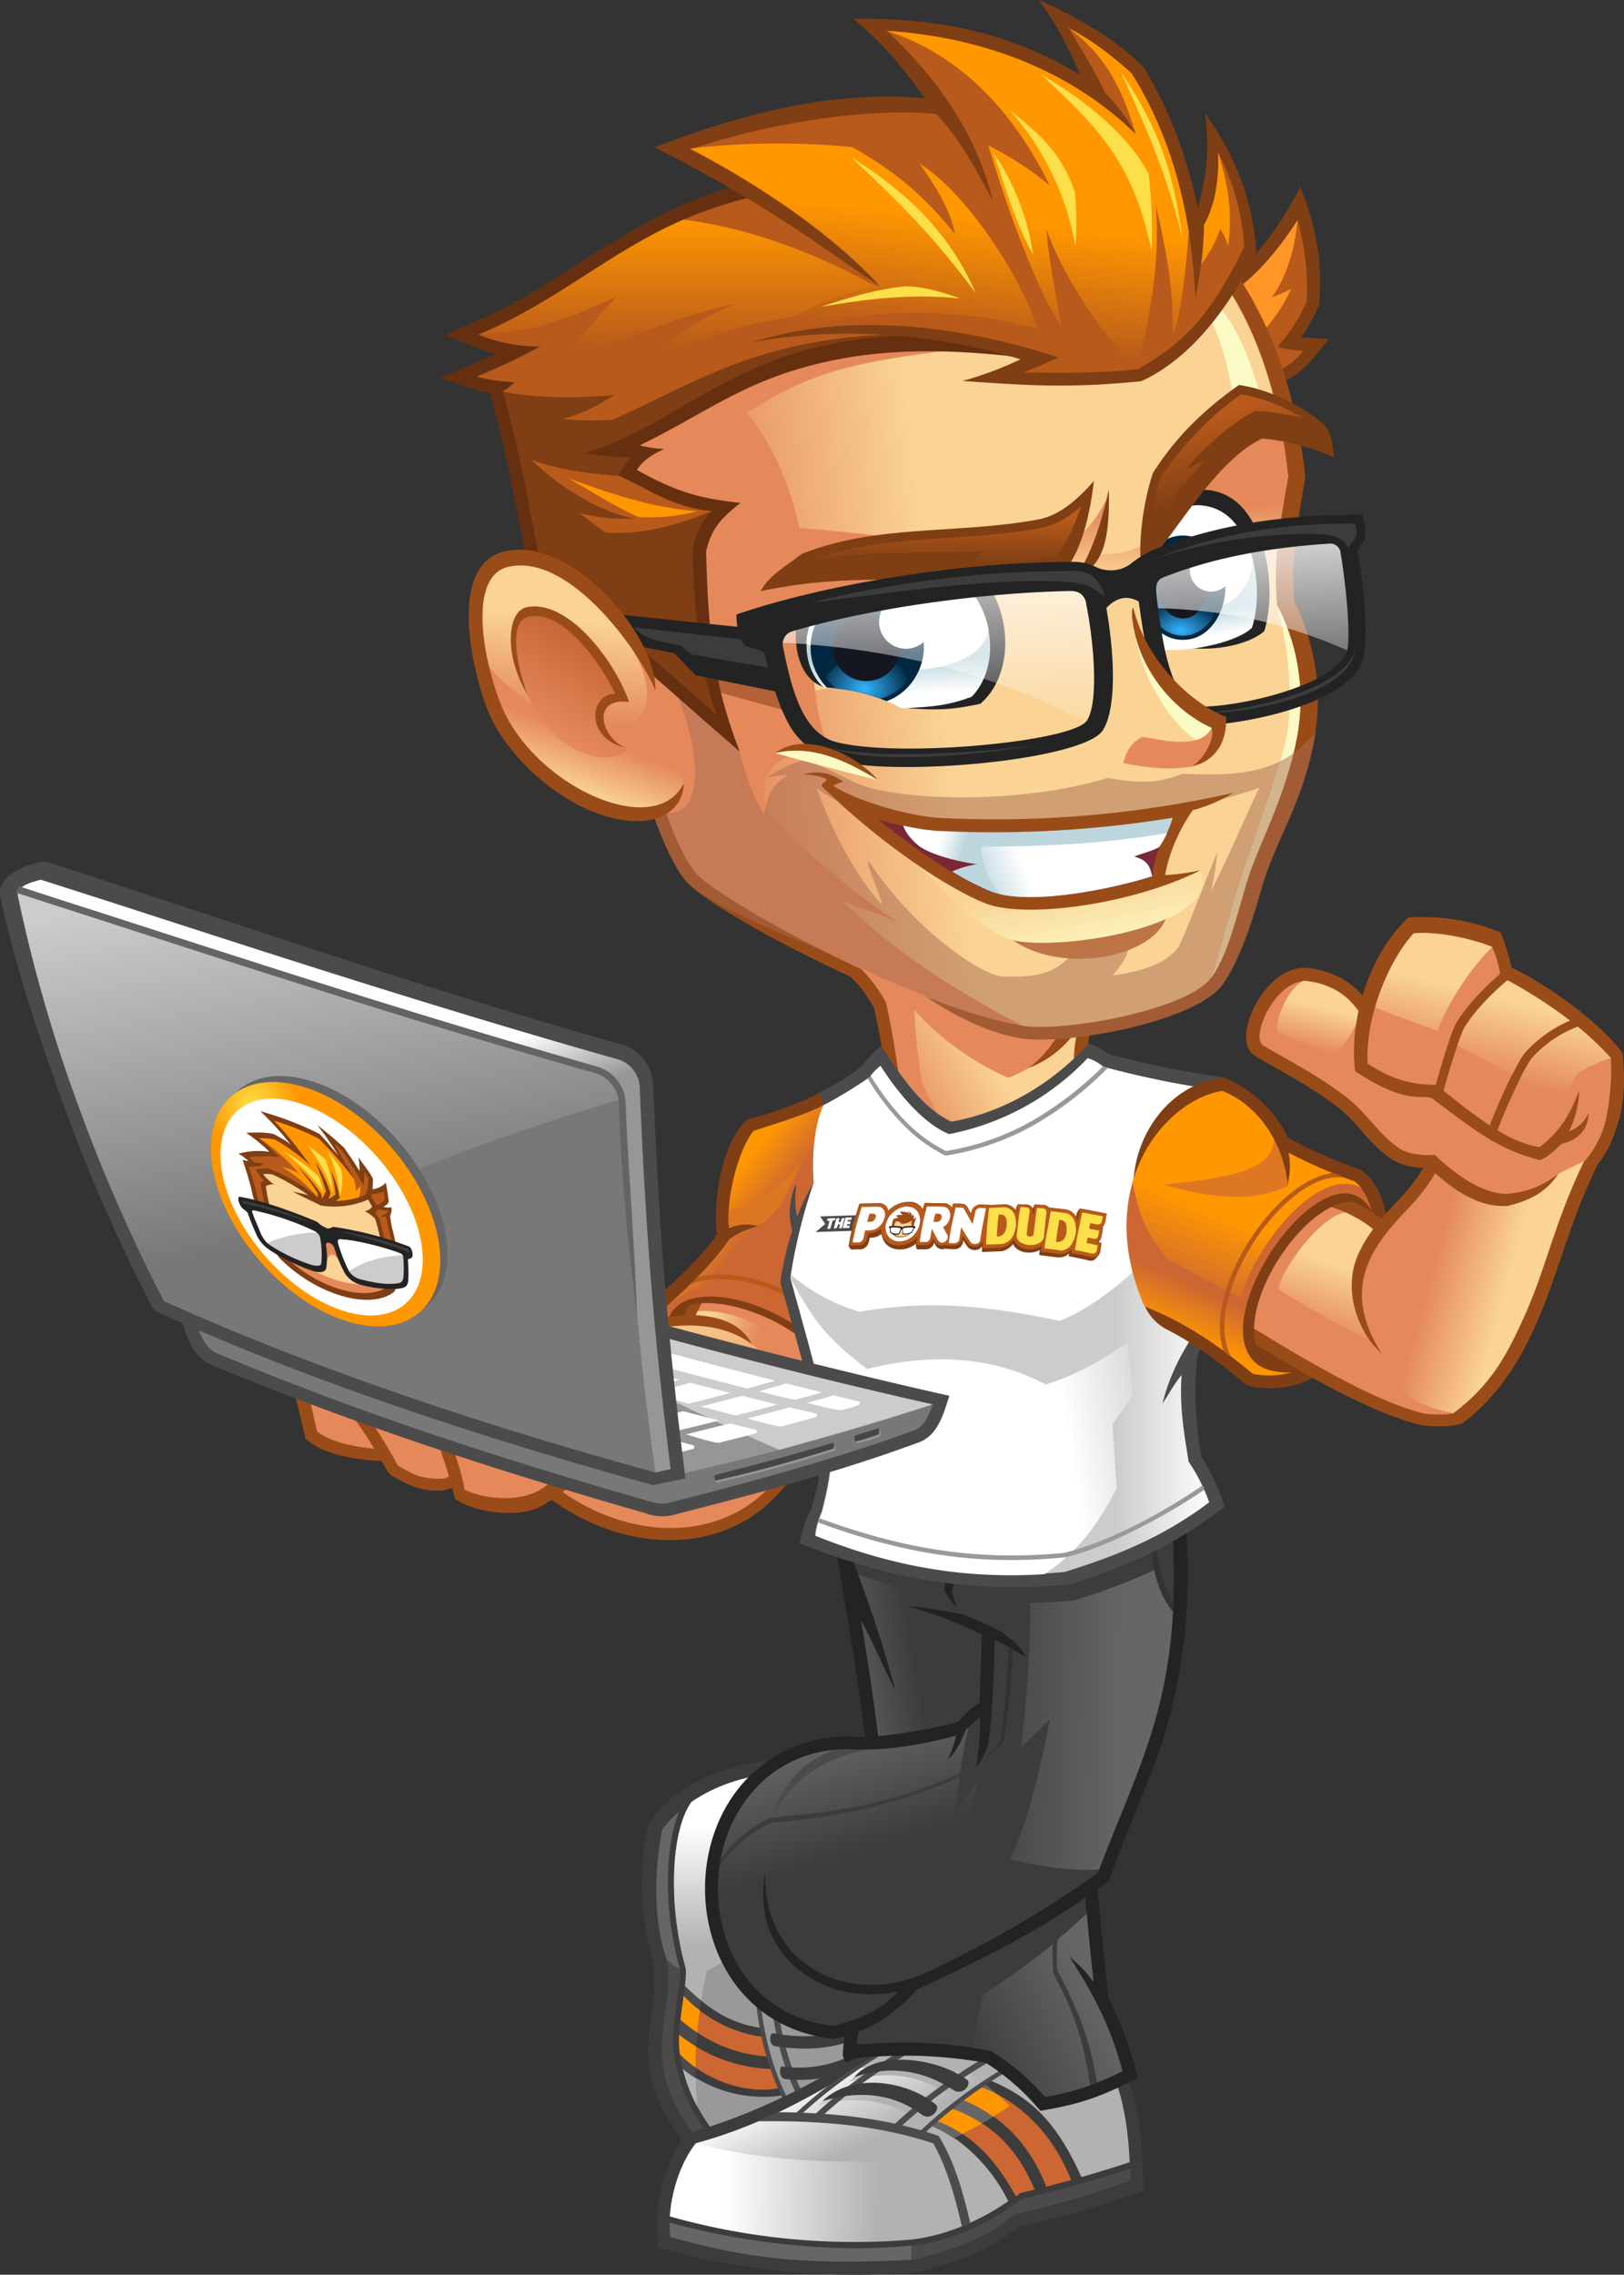 <?xml version="1.0" encoding="UTF-8"?>
<svg xmlns="http://www.w3.org/2000/svg" xmlns:xlink="http://www.w3.org/1999/xlink" viewBox="0 0 544.26 761.88">
  <rect x="0" y="0" width="544.26" height="761.88" fill="#333333" stroke="none"/>
  <defs>
    <linearGradient id="linear-gradient" x1="4094.98" y1="-5175.26" x2="4283.49" y2="-5330.43" gradientTransform="matrix(0.07, 0, 0, -0.07, -8.14, 47.73)" gradientUnits="userSpaceOnUse">
      <stop offset="0" stop-color="#ff9701"></stop>
      <stop offset="1" stop-color="#c63"></stop>
    </linearGradient>
    <linearGradient id="linear-gradient-2" x1="3965.43" y1="-5939.15" x2="4195.1" y2="-6025.56" gradientTransform="matrix(0.07, 0, 0, -0.07, -8.14, 47.73)" gradientUnits="userSpaceOnUse">
      <stop offset="0" stop-color="#fad395"></stop>
      <stop offset="1" stop-color="#e5895b"></stop>
    </linearGradient>
    <linearGradient id="linear-gradient-3" x1="3582.61" y1="-6275.95" x2="3562.24" y2="-5795.27" gradientTransform="matrix(0.07, 0, 0, -0.07, -8.14, 47.73)" gradientUnits="userSpaceOnUse">
      <stop offset="0" stop-color="#e5895b"></stop>
      <stop offset="1" stop-color="#fad395"></stop>
    </linearGradient>
    <linearGradient id="linear-gradient-4" x1="4044.3" y1="-8837.82" x2="4056.9" y2="-8267.32" gradientTransform="matrix(0.07, 0, 0, -0.07, -8.14, 47.73)" gradientUnits="userSpaceOnUse">
      <stop offset="0" stop-color="#b2b2b2"></stop>
      <stop offset="1" stop-color="#fff"></stop>
    </linearGradient>
    <linearGradient id="linear-gradient-5" x1="4819.93" y1="-9503.36" x2="4086.44" y2="-9489.61" xlink:href="#linear-gradient-4"></linearGradient>
    <linearGradient id="linear-gradient-6" x1="4741.25" y1="-9782.95" x2="4554.75" y2="-9413.32" xlink:href="#linear-gradient-4"></linearGradient>
    <linearGradient id="linear-gradient-7" x1="4989.98" y1="-7467.92" x2="4582.78" y2="-7534.88" gradientTransform="matrix(0.07, 0, 0, -0.07, -8.14, 47.73)" gradientUnits="userSpaceOnUse">
      <stop offset="0" stop-color="#3c3c3c"></stop>
      <stop offset="1" stop-color="#666"></stop>
    </linearGradient>
    <linearGradient id="linear-gradient-8" x1="5109.56" y1="-9112.1" x2="5739.36" y2="-8804.16" xlink:href="#linear-gradient-7"></linearGradient>
    <linearGradient id="linear-gradient-9" x1="4640.68" y1="-8409.39" x2="4469.75" y2="-7858.31" xlink:href="#linear-gradient-7"></linearGradient>
    <linearGradient id="linear-gradient-10" x1="5217.22" y1="-7526.51" x2="5990.58" y2="-7541.98" xlink:href="#linear-gradient-7"></linearGradient>
    <linearGradient id="linear-gradient-11" x1="4807.94" y1="-4631.04" x2="5239.56" y2="-4392.92" xlink:href="#linear-gradient-3"></linearGradient>
    <linearGradient id="linear-gradient-12" x1="127.9" y1="648.44" x2="128.17" y2="648.44" gradientTransform="matrix(119.09, 0, 0, -142.57, -14823.14, 92903.85)" gradientUnits="userSpaceOnUse">
      <stop offset="0" stop-color="#ccc"></stop>
      <stop offset="1" stop-color="#fff"></stop>
    </linearGradient>
    <linearGradient id="linear-gradient-13" x1="127.95" y1="648.39" x2="128.32" y2="648.44" gradientTransform="matrix(94.32, 0, 0, -81.79, -11677.51, 53518.26)" gradientUnits="userSpaceOnUse">
      <stop offset="0" stop-color="#fff"></stop>
      <stop offset="1" stop-color="#ccc"></stop>
    </linearGradient>
    <linearGradient id="linear-gradient-14" x1="127.73" y1="648.21" x2="127.65" y2="648" gradientTransform="matrix(67.69, 0, 0, -78.5, -8202.57, 51333.27)" gradientUnits="userSpaceOnUse">
      <stop offset="0" stop-color="#c63"></stop>
      <stop offset="1" stop-color="#ff9701"></stop>
    </linearGradient>
    <linearGradient id="linear-gradient-15" x1="127.59" y1="647.85" x2="127.8" y2="648.32" gradientTransform="matrix(63.07, 0, 0, -57.17, -7614.68, 37486.14)" xlink:href="#linear-gradient-14"></linearGradient>
    <linearGradient id="linear-gradient-16" x1="128.2" y1="647.93" x2="128.39" y2="648.45" gradientTransform="matrix(43.06, 0, 0, -41.54, -5032.38, 27379.81)" xlink:href="#linear-gradient-3"></linearGradient>
    <linearGradient id="linear-gradient-17" x1="127.93" y1="648.48" x2="128.31" y2="648.34" gradientTransform="matrix(61.43, 0, 0, -82.73, -7342.01, 54080.82)" xlink:href="#linear-gradient-3"></linearGradient>
    <linearGradient id="linear-gradient-18" x1="128.65" y1="648.43" x2="128.83" y2="649.1" gradientTransform="matrix(23.04, 0, 0, -21.02, -2490.04, 13995.98)" xlink:href="#linear-gradient-3"></linearGradient>
    <linearGradient id="linear-gradient-19" x1="127.99" y1="648.28" x2="128.17" y2="648.79" gradientTransform="matrix(65.16, 0, 0, -47.47, -7812.79, 31147.18)" xlink:href="#linear-gradient-3"></linearGradient>
    <linearGradient id="linear-gradient-20" x1="346.93" y1="217.28" x2="274.93" y2="225.77" gradientTransform="matrix(1, 0, 0, 1, 0, 0)" xlink:href="#linear-gradient-2"></linearGradient>
    <linearGradient id="linear-gradient-21" x1="127.58" y1="649.11" x2="127.6" y2="648.82" gradientTransform="matrix(130.94, 0, 0, -77.05, -16320.91, 50200.76)" xlink:href="#linear-gradient-3"></linearGradient>
    <linearGradient id="linear-gradient-22" x1="3859.14" y1="-1198.35" x2="3859.14" y2="-562.07" gradientTransform="matrix(0.07, 0, 0, -0.07, -8.14, 47.73)" gradientUnits="userSpaceOnUse">
      <stop offset="0" stop-color="#b85a1b"></stop>
      <stop offset="1" stop-color="#ff9701"></stop>
    </linearGradient>
    <linearGradient id="linear-gradient-23" x1="5047.48" y1="-547.21" x2="4984.96" y2="-1140.97" gradientTransform="matrix(0.07, 0, 0, -0.07, -8.14, 47.73)" gradientUnits="userSpaceOnUse">
      <stop offset="0" stop-color="#ff9701"></stop>
      <stop offset="1" stop-color="#b85a1b"></stop>
    </linearGradient>
    <linearGradient id="linear-gradient-24" x1="438.2" y1="218.81" x2="439.41" y2="227.71" gradientUnits="userSpaceOnUse">
      <stop offset="0" stop-color="#bdd6de"></stop>
      <stop offset="1" stop-color="#fff"></stop>
    </linearGradient>
    <radialGradient id="radial-gradient" cx="128.69" cy="651.03" r="0.87" gradientTransform="matrix(17.28, 0, 0, -11.23, -1793.73, 7536.87)" gradientUnits="userSpaceOnUse">
      <stop offset="0" stop-color="#33b4ff"></stop>
      <stop offset="1" stop-color="#022740"></stop>
    </radialGradient>
    <linearGradient id="linear-gradient-25" x1="127.92" y1="649.97" x2="128.15" y2="649.3" gradientTransform="matrix(41.98, 0, 0, -36.22, -4930.4, 23696.07)" gradientUnits="userSpaceOnUse">
      <stop offset="0" stop-color="#b85a1b"></stop>
      <stop offset="1" stop-color="#7f3e13"></stop>
    </linearGradient>
    <linearGradient id="linear-gradient-26" x1="335.59" y1="235.33" x2="336" y2="247.06" xlink:href="#linear-gradient-24"></linearGradient>
    <radialGradient id="radial-gradient-2" cx="127.57" cy="650.54" r="0.68" gradientTransform="matrix(23.04, 0, 0, -19.85, -2615.18, 13158.42)" xlink:href="#radial-gradient"></radialGradient>
    <linearGradient id="linear-gradient-27" x1="127.6" y1="651.31" x2="127.59" y2="650.33" gradientTransform="matrix(75.89, 0, 0, -16.09, -9332.26, 10667.47)" xlink:href="#linear-gradient-25"></linearGradient>
    <linearGradient id="New_Gradient_Swatch_1" x1="388.87" y1="180.85" x2="393.69" y2="267.56" gradientUnits="userSpaceOnUse">
      <stop offset="0" stop-color="#fff"></stop>
      <stop offset="1" stop-color="#fff" stop-opacity="0"></stop>
    </linearGradient>
    <linearGradient id="linear-gradient-28" x1="393.81" y1="338.04" x2="388.15" y2="310.14" gradientUnits="userSpaceOnUse">
      <stop offset="0" stop-color="#fbfac4"></stop>
      <stop offset="1" stop-color="#fad395"></stop>
    </linearGradient>
    <linearGradient id="linear-gradient-29" x1="127.33" y1="649.35" x2="127.21" y2="649.36" gradientTransform="matrix(74.38, 0, 0, -21.92, -9113.51, 14533.36)" xlink:href="#linear-gradient-24"></linearGradient>
    <linearGradient id="linear-gradient-30" x1="127.49" y1="649.44" x2="127.14" y2="649.39" gradientTransform="matrix(51.34, 0, 0, -17.63, -6165.94, 11758.41)" gradientUnits="userSpaceOnUse">
      <stop offset="0" stop-color="#fff"></stop>
      <stop offset="1" stop-color="#bdd6de"></stop>
    </linearGradient>
    <linearGradient id="linear-gradient-31" x1="225.05" y1="258.95" x2="218.57" y2="276.34" gradientTransform="matrix(1, 0, 0, 1, 0, 0)" xlink:href="#linear-gradient-3"></linearGradient>
    <linearGradient id="linear-gradient-32" x1="127.2" y1="649.34" x2="127.11" y2="648.61" gradientTransform="matrix(45.4, 0, 0, -45.27, -5549.9, 29617.49)" xlink:href="#linear-gradient-2"></linearGradient>
    <linearGradient id="linear-gradient-33" x1="127.21" y1="649.62" x2="126.84" y2="648.82" gradientTransform="matrix(30.89, 0, 0, -39.07, -3696.97, 25610.34)" gradientUnits="userSpaceOnUse">
      <stop offset="0" stop-color="#c76636"></stop>
      <stop offset="1" stop-color="#e5895b"></stop>
    </linearGradient>
    <linearGradient id="linear-gradient-34" x1="2368.86" y1="-4771.96" x2="2489.07" y2="-5088.45" gradientTransform="matrix(0.07, 0, 0, -0.07, -8.14, 47.73)" gradientUnits="userSpaceOnUse">
      <stop offset="0" stop-color="#fefefe"></stop>
      <stop offset="1" stop-color="#969696"></stop>
    </linearGradient>
    <linearGradient id="linear-gradient-35" x1="1993.88" y1="-3705.22" x2="2303.15" y2="-5396.4" gradientTransform="matrix(0.07, 0, 0, -0.07, -8.14, 47.73)" gradientUnits="userSpaceOnUse">
      <stop offset="0" stop-color="#ccc"></stop>
      <stop offset="1" stop-color="#787878"></stop>
    </linearGradient>
    <linearGradient id="linear-gradient-36" x1="127.63" y1="648.41" x2="127.63" y2="648.14" gradientTransform="matrix(71.28, 0, 0, -16.27, -8735.4, 10974.01)" xlink:href="#linear-gradient-25"></linearGradient>
    <radialGradient id="radial-gradient-3" cx="126.66" cy="648.93" r="0.24" gradientTransform="matrix(63.36, 0, 0, -67.47, -7906.05, 44168.51)" gradientUnits="userSpaceOnUse">
      <stop offset="0" stop-color="#fde049"></stop>
      <stop offset="1" stop-color="#ff9701"></stop>
    </radialGradient>
  </defs>
  <g style="isolation:isolate">
    <g id="ThePornDude_-_Mascot" data-name="ThePornDude - Mascot">
      <g id="Arm_2" data-name="Arm 2">
        <path d="M274.61,428c-1.31-10.05,1.31-30.67,10.22-38.44,8.21-2.19,17.21-5.25,24.2-9l4.72,2.7L327.81,410l-9.26,68.06c-25.86,30.23-74.26-.44-64.65-27.61l1.22-1.83c6.91-6.21,14.16-12.94,19.57-20.62Z" transform="translate(-34.39 -14.58)" style="fill:#7f3e13"></path>
        <path d="M310.6,384.66c-6.64,3.5-18.35,7-23.59,8.65-5.33,6.38-9.35,23.15-8.3,32.59,3.15-1.31,5.51-1.49,9.88-.79-4.64,1.58-6.64,2.36-9.79,4.55-5.68,8.38-13.63,15.81-20.88,22.36a18.45,18.45,0,0,0-.09,11.88c-4.1-29.09,51.9-11,56.88,11.71l9.17-65.35-13.19-25.42Z" transform="translate(-34.39 -14.58)" style="fill:#c63"></path>
        <path d="M310.6,384.66C304.22,388,294.18,391,287,393.31c-5.33,6.38-9.35,23.15-8.3,32.59,3.15-1.31,5.51-1.49,9.88-.79-4.64,1.58-6.64,2.36-9.79,4.55-5.68,8.38-13.63,15.81-20.88,22.36,9.52-8,14-6.11,25.95-4.54,15.29-19.75,16.51-26,31.45-42.72l-4.72-19.92Z" transform="translate(-34.39 -14.58)" style="fill:url(#linear-gradient)"></path>
        <path d="M268,442.41c-.88.88-1.66,1.66-2.54,2.45,15.38-6.82,44.74,5.5,50.5,21.49l.44-2.88C308.94,448.79,283.78,438.13,268,442.41Z" transform="translate(-34.39 -14.58)" style="fill:#b85a1b"></path>
        <path d="M278.71,419.87a33.92,33.92,0,0,0,.09,5.94c3.15-1.31,5.5-1.48,9.87-.78,7.08-4.81,9.53-10.14,14.33-21.32C293.48,414.54,286.75,418.21,278.71,419.87Z" transform="translate(-34.39 -14.58)" style="fill:#de7721"></path>
        <path d="M311,471.42a202.07,202.07,0,0,1-6.73,30.66l-54.17-14.41c4.63-11.8,9.35-23.85,15.29-36,13.2-3.32,37.31,6.64,45.61,19.83Z" transform="translate(-34.39 -14.58)" style="fill:#9a4c18"></path>
        <path d="M307.89,467.4a260.85,260.85,0,0,1-7.42,32.67l-45.87-12a292.91,292.91,0,0,1,14.94-37C281.51,450.36,298.89,457.53,307.89,467.4Z" transform="translate(-34.39 -14.58)" style="fill:#e5895b"></path>
        <path d="M293.74,462.68c-3,11.71-5.94,18.08-11.27,30.32l-28-4.9a302,302,0,0,1,13.72-34.42c9.17-.35,19.66,3.06,25.51,9.09Z" transform="translate(-34.39 -14.58)" style="fill:url(#linear-gradient-2)"></path>
        <path d="M304.4,502a59,59,0,0,1-9,12.66c-23.85,26.82-72.95,19.75-100.3-23.85l-1.39-2.18,25.07-46.57c28.22,23,35.12,11,51.81,13.28,17,2.27,18.52,13.28,19.13,27.87L300.47,500Z" transform="translate(-34.39 -14.58)" style="fill:#9a4c18"></path>
        <path d="M300.47,500c-16.34,37.56-71.91,36.08-101.78-11.54l21.92-40.27c13.37,10.31,20.71,13.63,33,11.44C272.25,456.3,298.81,458.14,300.47,500Z" transform="translate(-34.39 -14.58)" style="fill:url(#linear-gradient-3)"></path>
        <path d="M227.34,436.82c-3.49-6.38-12.32-11.36-17.21-12.23-12.32-2.27-22.19-10.48-32.06-16.86-5.25-3.41-13.89,5.24-16.69,9-3.58,4.8-7.16,13.36-3.23,18.95,4.1,5.77,9,9,14.67,11.62,2.63,1.23,5.86,1.4,8.83,2.1-3.23,3-8.65,8-14.59,13.19-.7-2.18-1.75-5.06-2.62-7.07-11.8-6.12-31.19-8.56-37.74,6.2,5.41,14.24,6.46,19.74,9.78,33.37.35,1.58.09,1.05,1.31,2.1,5.33,4.63,16.69,6.47,24.55,6.73,1,1.66,1.75,3.67,3.32,4.89,5.33,3.06,10,5.42,16.6,5a10,10,0,0,0,3.67-1c.44,1.92.79,3,1,3.84,8.56,5.51,22.8,5.94,28.92,2.36,17.91-10.39,24.81-23.94,30.66-48.75l3.5,1.31C255.47,453.94,244.47,439,227.34,436.82Z" transform="translate(-34.39 -14.58)" style="fill:#9a4c18"></path>
        <path d="M159.9,499.81c-6-.52-14.94-2.18-19.23-5.85-2.35-9.53-4-19.75-9.08-31.8,5.15-10.23,21.49-6.64,29.7-3.24A26.73,26.73,0,0,1,163,463c-10.22-.09-15.72,6.38-16.33,16.69-.09,1.92-.35,1.22.87,2.7a149.68,149.68,0,0,1,12.32,17.48Zm64.91-59.41c-2.1-4.28-8.3-8.91-15.55-11.36-13.81-2.53-25.86-12.23-33.38-17.12-3-1.92-18.78,14.07-13.71,21.23a32.56,32.56,0,0,0,13.71,11,73.94,73.94,0,0,0,9.53,2,34.75,34.75,0,0,1,9.87-4.89c-2,2.88-12.67,12.93-23.85,22.8a48.74,48.74,0,0,1,9.26,3.67c1.31.7.87.26,1.57,1.48a79.42,79.42,0,0,1,3.93,7.43c7.95-2.53,19,1,23.33,4.54,2.45,1.92,3.84,5.42,4.72,8.91A12,12,0,0,1,221,499.2a13.39,13.39,0,0,0-5.76-4.72,19.2,19.2,0,0,1-1.14,10.92c-.78-8.73-4.45-18.61-7.16-20.79-5.94-4.72-21.58-8.21-25.6,2.1,4.19,11.79,7.16,17.73,8.74,26.82,7.77,3.58,20.27,4.37,27.25-1.31,14.59-11.8,26.13-27,32.68-40.72,1.13-13-8.65-28.56-25.16-31.19Zm-39.93,68.67a5.57,5.57,0,0,1-2.88.79c-6.73,0-9.26-1.49-14.33-4.46a158.1,158.1,0,0,0-17-25.6c.88-16.59,17-14.32,28.22-8.47a54.14,54.14,0,0,1,3.85,7.43,16.3,16.3,0,0,0-5.16,6.64c-.7,1.74-.7,1,0,2.79,2.8,7.78,5.33,14.07,7.25,20.88Z" transform="translate(-34.39 -14.58)" style="fill:#e5895b"></path>
      </g>
      <g id="Pants">
        <path d="M253.46,671.92c-4.71-13.71-4.89-31.8-2-45.78,13.9-23.06,51.46-25.94,73.13-19.57V743l-51,1c-34.77-36.17-17.13-49.62-20.18-72.08Z" transform="translate(-34.39 -14.58)" style="fill:#3c3c3c"></path>
        <path d="M256.35,627.28a40.44,40.44,0,0,1,5.68-6c-2.1,5-3.24,11.36-3.67,18.26a108.59,108.59,0,0,0,3.84,34.42c.61,4.81-3.14,19.75-2.1,27.52,2,16.08,10,27.43,20.27,37.92-1.57,0-3.14.09-4.8.09-31.37-32.68-14.42-46.22-17.65-68.58-4.89-13.9-3.93-31.72-1.49-43.6Z" transform="translate(-34.39 -14.58)" style="fill:#4b4b4b"></path>
        <path d="M256.35,627.28a40.44,40.44,0,0,1,5.68-6c-2.1,5-3.24,11.36-3.67,18.26a108.59,108.59,0,0,0,3.84,34.42,16.71,16.71,0,0,1-4.37-3C252.94,657,253.9,639.16,256.35,627.28Z" transform="translate(-34.39 -14.58)" style="fill:#666"></path>
        <path d="M266.13,618.11c15.2-9.7,36.7-12.24,56.53-8V738.5c-13.46.17-25.16.61-39.49.87-10.57-10.49-19-21.84-21.06-38.09-1-7.34,3-23.68,2.1-27.7a107.63,107.63,0,0,1-3.76-33.9C261,630.86,262.73,623,266.13,618.11Z" transform="translate(-34.39 -14.58)" style="fill:#999"></path>
        <path d="M266.13,618.11c11.53-8,27-11.1,42.29-9.53-1.49,27-20.88,58.71-37.13,66.14a149.47,149.47,0,0,0-3.24,45.43,55.19,55.19,0,0,1-6-18.78c-1-7.34,3-23.68,2.09-27.7a107.37,107.37,0,0,1-3.75-33.9c.52-8.82,2.27-16.69,5.67-21.58Z" transform="translate(-34.39 -14.58)" style="fill:url(#linear-gradient-4)"></path>
        <path d="M262.81,707.13c-.43-1.92-.78-3.84-1.05-5.85-.7-5.24,1.14-15,1.93-21.76,9.78,9.61,17,13,26.12,14.33a112,112,0,0,0,7.34,22.45A43.41,43.41,0,0,1,262.81,707.13Z" transform="translate(-34.39 -14.58)" style="fill:#3c3c3c"></path>
        <path d="M263.25,707.48c-2.71-9.61-.61-17.65.7-27.61,1.83,1.84,3.76,3.41,5.41,4.89a136.11,136.11,0,0,0-1.83,25.87,38,38,0,0,1-4.28-3.06Z" transform="translate(-34.39 -14.58)" style="fill:#4b4b4b"></path>
        <path d="M262.29,702.68a32.26,32.26,0,0,1-.26-6.56,52,52,0,0,0,31.62,11.45q1.19,3.4,2.36,6.29C285.18,716.22,271.29,711.76,262.29,702.68Zm.17-11.62c.35-2.71.79-5.42,1.05-7.95,8.13,8.64,19.22,13.1,26.91,13.62.52,2.28,1.14,4.46,1.83,6.64C281.51,702.94,271.2,698.66,262.46,691.06Z" transform="translate(-34.39 -14.58)" style="fill:#c63"></path>
        <path d="M262.29,702.68a32.26,32.26,0,0,1-.26-6.56,57.06,57.06,0,0,0,5.68,3.93c-.18,2.36-.18,4.72-.18,7A50.25,50.25,0,0,1,262.29,702.68Zm5.76-7.34c.18-2.45.53-4.9.88-7.43a47.64,47.64,0,0,1-5.42-4.8c-.35,2.53-.78,5.24-1.05,7.95A64.82,64.82,0,0,0,268.05,695.34Z" transform="translate(-34.39 -14.58)" style="fill:#ff9701"></path>
        <path d="M289.2,659.08c-2.19,28.22,1.83,53,20.7,76.27l-1.22.87c-19.05-23.5-23.15-48.57-21-77.23l1.57.09Zm5.41-1.75c-2.09,27.09,1.49,53.12,19.66,75.49L312.61,734c-18.43-22.71-22.1-49.19-20-76.7l2.1.08Z" transform="translate(-34.39 -14.58)" style="fill:#4b4b4b"></path>
        <path d="M293.56,695.6c10.31,1.83,20.71,1.31,29.62-3.67,1.66-1,4.2,2.53,1,4.19-9.17,4.81-19.74,5.42-30.14,3.76C292.08,699.53,292.17,695.34,293.56,695.6Zm3.06,11.09a39.33,39.33,0,0,0,27.26-6.11c1.57-1.05,3.85,2.36.87,4.19a41.8,41.8,0,0,1-27.34,6.12C295.57,710.71,295.31,706.52,296.62,706.69Z" transform="translate(-34.39 -14.58)" style="fill:#3c3c3c"></path>
        <path d="M376.39,760.08c-10.84,8.82-21.23,12-34.77,15.55-32.68,2.53-61.16-.88-86.67-8.39-1.66-13.19,1.31-27.43,9.52-38.09,17.13-4.46,45.7-16.43,68.58-34.16h72.87c10,20.53,11.09,30.66,11.7,53.29a305.11,305.11,0,0,1-41.23,11.88Z" transform="translate(-34.39 -14.58)" style="fill:#3c3c3c"></path>
        <path d="M334.45,699.27c-21.49,14-41.76,26.38-66.92,33.2-5.33,6.9-8.13,16.42-8.65,24.46a227.92,227.92,0,0,0,80.73,7.78h0c20.79-2.36,35.64-15.29,36.6-15.64,6.47-1.49,12.67-3.06,18.79-4.81,5.94-1.66,11.88-3.49,18-5.5-.78-15.38-3-25.6-9.78-39.49Z" transform="translate(-34.39 -14.58)" style="fill:url(#linear-gradient-5)"></path>
        <path d="M258.79,759a40.59,40.59,0,0,0,.27,4.8c26.73,7.6,46.82,9.53,81.6,7.6,16.16-4.19,24.37-7.34,33.72-15.2a289.26,289.26,0,0,0,38.88-11.36c0-1.39-.09-2.7-.09-3.93h0c-5.94,1.92-11.71,3.67-17.56,5.33-6,1.75-12.23,3.32-18.7,4.81A79.79,79.79,0,0,1,359,761.56a69,69,0,0,1-19.22,5.24c-25.25,2.62-55.83-.78-81-7.69Z" transform="translate(-34.39 -14.58)" style="fill:#4b4b4b"></path>
        <path d="M258.79,759a40.59,40.59,0,0,0,.27,4.8c26.47,7.52,46.47,9.44,80.72,7.6v-4.72C314.53,769.34,284,765.93,258.79,759Z" transform="translate(-34.39 -14.58)" style="fill:#666"></path>
        <path d="M322.05,707.13c-17.13,10.66-34.25,19.83-54.52,25.34,22.37,5.68,40.1,6.29,69.28,6.2,11.45-3.5,24.46-11,36-18.7a64.72,64.72,0,0,0-13.37-10.65c-4.63-.79-9.35-1.4-14.07-1.84A34,34,0,0,1,357,712.81c1.58,1.31-1.48,5.5-4.72,3.32-10.3-6.81-21.66-8.3-33.19-4.28A15.12,15.12,0,0,1,327,707c-1.66.09-3.32.09-4.9.18ZM346.51,721c1.48,1.31-1.49,5.51-4.72,3.32-10.31-6.81-21.75-7.77-33.37-4.54C318.64,710.1,337.34,714,346.51,721Z" transform="translate(-34.39 -14.58)" style="fill:url(#linear-gradient-6)"></path>
        <path d="M372.37,752.12a45.23,45.23,0,0,0,4.11-2.62c6.9-1.66,13.62-3.49,20.44-5.5-9.09-20.44-18.35-27.35-30.75-32.67a143.06,143.06,0,0,0-19.92,15c10.92,4.46,20.88,14.68,26.12,25.69Z" transform="translate(-34.39 -14.58)" style="fill:#3c3c3c"></path>
        <path d="M364.42,712.55a140.36,140.36,0,0,0-18.17,14,41.27,41.27,0,0,1,7.77,4.19A150.48,150.48,0,0,0,372.89,720,75.49,75.49,0,0,0,364.42,712.55Z" transform="translate(-34.39 -14.58)" style="fill:#666"></path>
        <path d="M374.82,750.2a6.43,6.43,0,0,0,1.39-1.05c1.66-.43,3.32-.78,4.9-1.22-5.33-12.84-13.63-22.1-28.05-27.34q-2.62,2.08-5,4.19C360.66,729.32,368.88,739.19,374.82,750.2ZM385,747c2.79-.79,5.59-1.49,8.38-2.27-5.76-14.33-15.72-25.6-30.4-31.28-2,1.31-4.1,2.8-6.11,4.28,14.24,5.86,22.8,15.82,28.21,29.27Z" transform="translate(-34.39 -14.58)" style="fill:#c63"></path>
        <path d="M368.79,716.13a50.82,50.82,0,0,0-5.86-2.62c-2,1.31-4.1,2.79-6.11,4.28a51.26,51.26,0,0,1,10.39,5.68c1.84-1.14,3.76-2.27,5.6-3.5C371.5,718.66,370.19,717.35,368.79,716.13Zm-15.73,4.54q-2.62,2.1-5,4.2a38.09,38.09,0,0,1,8.83,4.45c2.18-1.13,4.36-2.27,6.55-3.49a49.48,49.48,0,0,0-10.31-5.07Z" transform="translate(-34.39 -14.58)" style="fill:#ff9701"></path>
        <path d="M334.45,699.27c-8,4.54-16,8.91-23.06,14.33q-5.89,4.57-11.27,9.69l1.05,1.14a153,153,0,0,1,22.62-17.82c3.85-2.54,7.87-5,12-7.25h-1.4Zm53.91,0H385a225.11,225.11,0,0,0-19.75,11.44,158.93,158.93,0,0,0-22.89,18l1.05,1.14A154.32,154.32,0,0,1,366.08,712,228.58,228.58,0,0,1,388.36,699.27Zm-11.62,0h-4.37q-8.39,4.46-16,9.43a158.38,158.38,0,0,0-22.89,18l1.4,1.49a160.61,160.61,0,0,1,22.63-17.83c6-3.93,12.49-7.68,19.22-11.18Zm-32.59,0H340c-3.75,2.1-7.34,4.37-10.83,6.64a156.47,156.47,0,0,0-22.89,18l1.4,1.48a160.55,160.55,0,0,1,22.63-17.82c4.45-2.89,9.08-5.68,13.89-8.3Z" transform="translate(-34.39 -14.58)" style="fill:#4b4b4b"></path>
        <path d="M295.4,722a21,21,0,0,0-6.73,3.06c19.57-.26,39.93,1.14,58.54,7.43,4.63,8.38,7.25,17.91,9.52,27.69a4.75,4.75,0,0,0,2.8-1.22c-2-8.39-4.9-19.92-10.57-29-17.22-6-35.48-7.77-53.65-7.95Z" transform="translate(-34.39 -14.58)" style="fill:#4b4b4b"></path>
        <path d="M358.57,711.24c1.57,1.31-1.49,5.5-4.72,3.32-10.31-6.82-21.67-8.3-33.2-4.28,7.86-9.53,28.74-6.12,38,1Zm-10.49,8.3c1.49,1.31-1.57,5.59-4.72,3.32-10-7.43-21.58-8.13-33.37-4.55C320.47,708.18,339.26,711.94,348.08,719.54Z" transform="translate(-34.39 -14.58)" style="fill:#3c3c3c"></path>
        <path d="M330,664.15c-1.23-35.65-5.42-70.94-11.36-106.15l-3.85-22.54L311,525.58a60.39,60.39,0,0,1,3-12.93h80c1.83,55.74,5.33,109.65,11.27,165.3l.61,5.77a125,125,0,0,1,9,23.5l.87,3.32c-12.23,6.2-19,8.74-32.67,11l-1.57-1.75a75.07,75.07,0,0,0-16.78-14.33,164.59,164.59,0,0,0-20.88-2.27c-6.64-.26-13.1,0-19.57.35a15.44,15.44,0,0,0-6.46,1.92,8.06,8.06,0,0,1-1-2.79c.88-11.19,1.75-15.29,7.17-26.39C326,672.19,328,668.17,330,664.15Z" transform="translate(-34.39 -14.58)" style="fill:#232323"></path>
        <path d="M315.41,525.06a47.35,47.35,0,0,1,3.14-12.41h71.12q2.74,87.42,11.27,165.74a42.33,42.33,0,0,0-8.13-8.48c7.87,12.23,13.72,23,17.83,38.36a87,87,0,0,1-25.86,8.56c-5.86-6.38-10.84-11-18.53-15.55-17.56-2.8-27-3.15-44.73-1.92,1-12.41,5.51-18.79,12.93-34.34-1.05-31.89-4.54-66.83-11.44-107.72,4.72,8.91,6.81,14.5,11.44,23.41-3.67-15-10.66-34.68-19-55.74Z" transform="translate(-34.39 -14.58)" style="fill:#3c3c3c"></path>
        <path d="M332.88,636.71c-1.83-24.11-5-50.14-9.87-79.32,4.72,8.91,6.81,14.5,11.44,23.41A379.23,379.23,0,0,0,322,541.92c4.54,1.49,9.09,3,13.8,4.54.26,3,1.05,4.55,1.49,7.26a97.23,97.23,0,0,1,13.28,9.17A57.33,57.33,0,0,1,344,575.38c2.63-.78,4.81-2.27,7.61-4.1-.79,17.3-.27,33.63-.7,50.58l-18.09,14.77Z" transform="translate(-34.39 -14.58)" style="fill:url(#linear-gradient-7)"></path>
        <path d="M398.58,655.58c.7,7.69,1.48,15.3,2.27,22.81a42.53,42.53,0,0,0-8.12-8.48c7.86,12.23,13.71,23,17.82,38.36-2.8,1.4-5.68,2.71-8.56,3.84-2.1-13.54-6.12-24.2-13.11-37.3-.44-1.4-.35-6.38-.09-10.58,3.32-2.79,6.56-5.67,9.79-8.73ZM399.8,713a88.45,88.45,0,0,1-15.11,3.93c-5.86-6.38-10.84-11-18.52-15.55-2.1-.35-4-.62-5.86-.88,1.14-6.2,2.27-12.23,3.58-17.91a260.27,260.27,0,0,0,23.33-16.86,53.46,53.46,0,0,0,.18,9.52c.52,2.71,8.64,12.23,12.31,37.83Z" transform="translate(-34.39 -14.58)" style="fill:url(#linear-gradient-8)"></path>
        <path d="M313.13,697.35c-43.94-5-54.34-59.59-28.56-86.85a46,46,0,0,1,35.82-14.24c8.56.7,28.91-3,35.2-5.06a29.78,29.78,0,0,1,7.08-6.29l.79-22.81c-7.69-4-13.46-5.94-24.64-9.61A147.72,147.72,0,0,1,356,555.11l-.09-1.57a18,18,0,0,1-5.06-6.46c1.39-10.92,5.59-23.33,10.31-34.25h69.89C434,546,433,573,421.29,605.7c-5.15,13-10.48,25.51-15.37,39-3.24,2.28-6.21,4.46-9.44,6.64-18.34,12.32-35.12,20.45-54.86,29.62-5.42,6.12-14.42,14.33-28.57,16.6Z" transform="translate(-34.39 -14.58)" style="fill:#232323"></path>
        <path d="M426.36,512.65c6.12,67.63-8.56,88-24,129.13-18.26,13.19-36,23.15-56.44,33-26.3,12.66-56.44-1.75-55-33.38-4.1,20.71,8.48,35.73,25.52,40a46,46,0,0,0,18.78.26c-5.16,6-13.46,9.52-21.67,11.44-40.36-4.63-49.19-54.95-25.86-79.59a40.86,40.86,0,0,1,32.5-12.84c12.23.26,23.59-1.75,34.6-4.72a39.39,39.39,0,0,1-2.8,8c2-1.66,3.76-4.28,6-9.7a18.83,18.83,0,0,1,4.89-4.45,97.79,97.79,0,0,1-1.39,16.86,28.63,28.63,0,0,0,4-7.34c1.58-10.31,1.93-24.55,2.28-35.47,4.1,1.75,6.81,3.67,10.66,5.85-2.19-3.67-4-5.24-8-8.3a92.78,92.78,0,0,0-14.33-6.38,41.75,41.75,0,0,1-2.71-7.25,150.57,150.57,0,0,1,11.45-35.12h61.5Z" transform="translate(-34.39 -14.58)" style="fill:#3c3c3c"></path>
        <path d="M372.54,566.21a7.33,7.33,0,0,1,1.4.87,284.62,284.62,0,0,1-3.23,30.76A26.59,26.59,0,0,1,365,603a32.46,32.46,0,0,0,4.72-5.59c1.57-10,2.1-20.53,2.71-31.1Z" transform="translate(-34.39 -14.58)" style="fill:#323232"></path>
        <path d="M292.34,654.45a41.49,41.49,0,0,1-1.31-13c-5.33,6.29-8.82,22.19-8,33.2-6.64-10-9.08-22.8-7.42-34.86a42.75,42.75,0,0,1,17.3-14.68c22.36-1.83,42.72-6.2,63.07-15.28-.52,3.66-.87,7.33-1.31,11.53a78.75,78.75,0,0,0,7.43-10.75c-2.62,10.57-3.49,16.16-6.12,22.72-21.92,6.2-45.16,13.1-63.69,21.14Zm-16.42-17a48,48,0,0,1,11.79-24,40.86,40.86,0,0,1,32.5-12.84c12.23.26,23.59-1.75,34.6-4.72a39.39,39.39,0,0,1-2.8,8c2-1.66,3.76-4.28,6-9.7a8.24,8.24,0,0,1,.88-1c-1.23,5.94-2.1,10.65-2.8,15.29-26.65,12-45.52,13-63.69,15a41.29,41.29,0,0,0-16.51,13.89Z" transform="translate(-34.39 -14.58)" style="fill:url(#linear-gradient-9)"></path>
        <path d="M314.1,600.72a48.46,48.46,0,0,1,6.2-.18c2.18,0,4.37,0,6.55-.08-14.59,1.92-26.38,9.26-33.29,21.75C296.62,612.34,303.44,604.3,314.1,600.72Z" transform="translate(-34.39 -14.58)" style="fill:#4b4b4b"></path>
        <path d="M427.58,553c-1.83,37.48-13.1,56.7-24.81,87.71-10.57.7-19.65-1.22-30-3.32,4.19-8,9.26-24.46,13.45-46.91-3.49,3.32-8.12,8-9.78,9.61a389,389,0,0,0,3.23-48.67q6.94-.12,14.41-.78A202.25,202.25,0,0,0,422,540.09a41,41,0,0,0,5.59,13Z" transform="translate(-34.39 -14.58)" style="fill:url(#linear-gradient-10)"></path>
        <path d="M427.67,551.27c0,1.05-.09,2-.17,3.06-7.43-8.13-8.39-25.51-8.56-38.71h2C421.12,527.24,421.91,543,427.67,551.27Z" transform="translate(-34.39 -14.58)" style="fill:#323232"></path>
      </g>
      <g id="Body">
        <path d="M327.29,352c-4.63-7.69-6.29-8.83-12.41-14.68L404.61,344c-4.11,10-6.73,21.4-5.77,30-11,12.93-29.09,22.63-46.48,24.9-9.43-3.93-17.56-14.15-20.35-19A280.44,280.44,0,0,0,327.29,352Z" transform="translate(-34.39 -14.58)" style="fill:#9a4c18"></path>
        <path d="M322.05,338.18a50.14,50.14,0,0,1,9.26,12.15c2.18,9.61,3.75,19.92,4.89,29.18,5.68,8.21,10.48,11.79,16.77,15.64,16.43-2.89,32.68-12.32,41.41-22.54-.43-4.2-.34-7.87,1.58-14.16A33.66,33.66,0,0,1,379,372.34c9.43-6.81,13.63-17.73,18.08-28.48L322,338.18Z" transform="translate(-34.39 -14.58)" style="fill:#e5895b"></path>
        <path d="M353.06,395.15c16.43-2.89,32.59-12.32,41.41-22.54A35.82,35.82,0,0,1,396,358.45a34.44,34.44,0,0,1-16.94,13.89,47,47,0,0,1-6.73,3.24,92.87,92.87,0,0,1-31.54-22.72,191.82,191.82,0,0,0,2.71,24.64,184.29,184.29,0,0,0,9.52,17.56Z" transform="translate(-34.39 -14.58)" style="fill:url(#linear-gradient-11)"></path>
        <path d="M309.9,496.67c-5.24-22-10.22-39.14-14-52.6a105.35,105.35,0,0,1,4-17.38,22.71,22.71,0,0,1,1.31-15.64c-.43,5.5-.43,7.69.35,11.09a54.63,54.63,0,0,1,5.68-11.53l3.15-12.67.17-13.36L309,380.47a81.09,81.09,0,0,0,14-8.56,45.25,45.25,0,0,1,6.73-7.08c7.16,11.27,14.58,21.49,23.58,25.42,17.91-3.14,34.34-13.28,46-26.21a23.35,23.35,0,0,1,6.64,3.59,308.9,308.9,0,0,0,38.53,7.77l-.62,4.37-14.06,36.52,13,33.9,2.27,4.28c-3.15,4.11-8.65,11.71-9.26,13.63-1.58,12.66-.7,21.49,1.13,34.33a67.25,67.25,0,0,1,7.86,16.86c-17.55,13.2-31.27,19.4-52.24,26-36.61,3.41-64.47-3.58-90.07-13.8a34.83,34.83,0,0,1,3.67-11.27c2.18-6.47,3.05-11.36,3.67-23.59Z" transform="translate(-34.39 -14.58)" style="fill:#4b4b4b"></path>
        <path d="M310.6,384.66a133.34,133.34,0,0,0,15.2-9.26,19,19,0,0,1,3.67-3.84c5.59,8.73,14.15,19.31,23,22.89A86.85,86.85,0,0,0,398.93,369a17.76,17.76,0,0,1,5.24,2.89,312.3,312.3,0,0,0,39.58,8c-.18,23.5-.88,47-1.05,70.41-8.91,11.27-15.55,21.49-18.7,34.34,2.54-3.85,3.93-6.56,6.38-9.53-.79,11.54,1.14,21.06,2.36,29a62.44,62.44,0,0,1,6.9,13.63c-15.29,11.53-30.66,17.82-48.4,23.33-28.57,2.7-54.34-.62-83.7-12.32a29.22,29.22,0,0,1,2.28-8c2.27-8.91,3.58-16.43,3.14-24.9-3.32-15.82-6.9-28.57-13.72-53.21a186.28,186.28,0,0,1,7.87-32.06c-.61-9.35.08-18.61,3.32-26Z" transform="translate(-34.39 -14.58)" style="fill:url(#linear-gradient-12)"></path>
        <path d="M310.6,384.66a152.83,152.83,0,0,0,15.2-9.26,19,19,0,0,1,3.67-3.84c5.59,8.73,14.15,19.31,23,22.89A86.85,86.85,0,0,0,398.93,369a14.77,14.77,0,0,1,5.24,2.89,312.3,312.3,0,0,0,39.58,8c0,2.62-.09,5.15-.09,7.77L427,426.16c-9.26,12.67-24.46,25.69-37.48,30.84-23.94-5.07-43.77-7.16-67-3.06a62.62,62.62,0,0,1-23.06-12.4,182.8,182.8,0,0,1,7.69-30.84c-.7-7,0-19.83,3.32-26Z" transform="translate(-34.39 -14.58)" style="fill:#fff"></path>
        <path d="M325.1,473.08c18.44-4.63,40.19-5.33,59.76,5.24,10.22-3.23,19.05-8.21,27.52-14.24.35,6.64,1.14,11.36,1.49,18.08-2.19,3.15-4.46,6.29-6.64,9.53.44,7.07,1,14.24,1.4,21.31-6.47,12.85-13.46,21.58-24.2,28.83-25.86,1.58-49.8-2.09-76.71-12.84a29.19,29.19,0,0,1,2.27-8c2.36-9.35,3.49-15.11,3.14-24.9-3.31-15.81-6.9-28.57-13.71-53.2,7.86,14.41,11.79,19.57,25.68,30.31Z" transform="translate(-34.39 -14.58)" style="fill:url(#linear-gradient-13)"></path>
        <path d="M437.37,512.13a1.53,1.53,0,0,1,.61,1.4c-11.09,7.77-33.2,19.74-46.65,22.63-29.79,3-54.78-1.4-82.65-11.62a1.29,1.29,0,0,1,.52-1.4c27.61,10.13,52.42,14.41,81.95,11.53C406,530.91,422.87,522,437.37,512.13ZM325.1,375.93a4.18,4.18,0,0,1,1.14-1,83.85,83.85,0,0,0,11.53,15.11,51.11,51.11,0,0,0,13.63,10.05A85.72,85.72,0,0,0,381,389.56a117.38,117.38,0,0,0,23.06-17.83,4.15,4.15,0,0,1,1.58.53,115.15,115.15,0,0,1-23.85,18.61,87.86,87.86,0,0,1-30.32,10.74l-.44-.09A52,52,0,0,1,336.81,391a83.27,83.27,0,0,1-11.62-15.2Z" transform="translate(-34.39 -14.58)" style="fill:#999"></path>
      </g>
      <g id="Arm_1" data-name="Arm 1">
        <path d="M465.94,395.58a154.45,154.45,0,0,0,23.94,10.58l1.22.69c20.44,15.82,2.36,79.77-37.66,72.08l-1.92-1c-8.91-7.34-16.6-13.19-25.77-17.91a16.33,16.33,0,0,1-7.69-8l1.4-22.1c-13.28-19.92.09-51.72,25.07-54.43a41.2,41.2,0,0,1,21.5,20Z" transform="translate(-34.39 -14.58)" style="fill:#7f3e13"></path>
        <path d="M443.83,380c-19.48,3.31-43.24,32.5-25.86,72.16,13.55,5.24,25.34,13.45,36.26,22.54a28.13,28.13,0,0,0,13-.44c-6.12.09-10.31-1.22-12.76-3.93-15.72-16.86,25.69-74.26,39.58-50.23-1.05-4.2-3-7.6-5.68-9.7a167.28,167.28,0,0,1-22.19-9.61c.87,3.84.44,6.81-.26,11C464.1,396,455.37,384.58,443.83,380Z" transform="translate(-34.39 -14.58)" style="fill:url(#linear-gradient-14)"></path>
        <path d="M443.83,380c-11.7,2-25,13.27-29.87,30.57,2.53,12.67,5.15,17.65,12,26,9.53,4.8,15.38,8.3,24.2,12.67,5.16-18.09,26.21-44.3,40.37-36.87a16,16,0,0,0-2.1-2.1,166,166,0,0,1-22.19-9.61c.87,3.85.44,6.82-.26,11-1.84-15.73-10.57-27.17-22.11-31.8Z" transform="translate(-34.39 -14.58)" style="fill:url(#linear-gradient-15)"></path>
        <path d="M424.18,411.31c15.11,4.37,29.53,6.29,41.85.44a43.79,43.79,0,0,0-4.72-15.64C461.31,406.16,447.24,409.13,424.18,411.31Z" transform="translate(-34.39 -14.58)" style="fill:#de7721"></path>
        <path d="M444.53,467.05a6,6,0,0,0,2.36,1.75c-10.31-19.92,18.7-62.91,38-59.76a10.44,10.44,0,0,0-4-1.57c-19.31,2.44-43.42,39.22-36.43,59.58Z" transform="translate(-34.39 -14.58)" style="fill:#b85a1b"></path>
        <path d="M488,417.08c6.73,3.14,12.76,7.68,15.12,12.4l21.32,61.86c-2.89,1-7.6,1.22-13.55.61-16.16-3.76-38.87-16.78-55.56-27-.09-.35-.18-.78-.26-1.13C451.7,446.26,473.45,416.12,488,417.08Z" transform="translate(-34.39 -14.58)" style="fill:#9a4c18"></path>
        <path d="M480.62,418.82c7.42,2.45,15.28,7.17,18.43,12.67l22.63,56.44c-3.32.61-5.59.44-9.7.17-13.63-3.14-33.72-14-57.31-28.56C454.93,444.86,468.38,424.76,480.62,418.82Z" transform="translate(-34.39 -14.58)" style="fill:#e5895b"></path>
        <path d="M485.33,420.66c5.86,2.62,11.27,6.46,13.72,10.74L515,471c-19.05-4.63-41.5-17.65-52.24-24.72,1.39-6.82,14-24.38,22.62-25.69Z" transform="translate(-34.39 -14.58)" style="fill:url(#linear-gradient-16)"></path>
        <path d="M518,478.58,497.65,468.1c-7.69-6.47-13.8-21.23-7.86-33.9,8.65-18.35,24.2-20.36,27.43-47.27l.7-5.41,53.64,19.39c-8.56,17.65-10,23.42-16.25,41.33-6.55,18.87-14.5,36.78-30.92,49.18l-2.62-3.49L518,478.67Z" transform="translate(-34.39 -14.58)" style="fill:#9a4c18"></path>
        <path d="M521.68,487.84c-12.76-2.09-20.53-7-24.12-19.74-14.76-22.72-2.27-37.31,8.92-48.93,8.47-8.82,13.28-17.65,15-31.71,13.28,4.72,30.58,11.18,43.86,15.9-10.48,21.67-12.67,36.08-20.62,53.29-5.33,11.62-10.57,21.76-23.15,31.19Z" transform="translate(-34.39 -14.58)" style="fill:url(#linear-gradient-17)"></path>
        <path d="M556.62,407.73c-3.84,5.85-9,8.82-16.94,10.74-10.23.7-19-6-26.21-12.66-4.55.08-9.61-.79-13.28-3.32a55.27,55.27,0,0,1-9-8.57,59.33,59.33,0,0,0-8-8.12c-8.56-6.73-18.26-11.8-27.7-17.21-3.75-2.19-3.93-6.73-3.05-10.49a32.86,32.86,0,0,1,4.8-10.39c3.67-5.16,9.44-9.88,16.25-8.83,5.86.88,11.18,3,15.55,7.08a29.55,29.55,0,0,1,3.76,4.28c2.71,3.76,4.28,6.2,7.78,9.09l69.19,14.94,7.25,15c-2,7.08-3.58,10.92-8.3,16.78l-3.41-2.71-5.06-1-3.85,5.33Z" transform="translate(-34.39 -14.58)" style="fill:#9a4c18"></path>
        <path d="M572.53,389.73a32.11,32.11,0,0,1-7,13.63c-3.24,1.57-5.68,2.71-8.83,4.37-6.64,4.89-11,6-17.3,6.73-8.56-.09-17.47-6.73-24.2-13.11-4.37.35-9.35-.26-12.32-2.45-6.81-4.89-10.3-11.35-16.86-16.51-8.56-6.73-16.77-11-28.22-17.56-4.8-2.8,4.55-23.15,15.21-21.58a23.88,23.88,0,0,1,13.27,5.94c4.46,4.11,5.25,8.48,12.59,14.24L567,378.2l5.59,11.62Z" transform="translate(-34.39 -14.58)" style="fill:#e5895b"></path>
        <path d="M470.83,343.16a5.45,5.45,0,0,1,2,.09c5.33.79,9.7,2.62,13.28,5.94a32.79,32.79,0,0,1,4.28,5.16c-2.88,7-8.73,16.25-12.49,13.89a66.62,66.62,0,0,0-15.2-7.95c-1.31-3,2.53-13.72,8.12-17Z" transform="translate(-34.39 -14.58)" style="fill:url(#linear-gradient-18)"></path>
        <path d="M541.07,338.71c9.61,4.45,28.48,17,37.13,28.57.88,9.87.44,14.85-1,22l-4.63.44-2.1-4.19-3.67,2.09c-.35,7.08-5.77,9.35-9,10-2.36,2.19-3.76,3.85-7.16,5.51-15.29-3.5-26-13.2-36.52-20.8-3.41-1.22-8.57,2.36-25.6-9l-.18-2.1c-1.48-17.56,6.12-38.44,18.09-49.36a69.57,69.57,0,0,1,30.93,5A105.29,105.29,0,0,1,541,338.71Z" transform="translate(-34.39 -14.58)" style="fill:#9a4c18"></path>
        <path d="M572.53,389.73a81.6,81.6,0,0,0,1.74-20.79,104.83,104.83,0,0,0-11.09-10.49,39.59,39.59,0,0,0-15.38,10.49c-2.88,3.67-9.17,17.73-11.53,24.2a39.93,39.93,0,0,0,14.06,5.68c6.21-4.81,10-10.05,13.28-19a32.13,32.13,0,0,1-3.4,13.71,11.58,11.58,0,0,0,6.46-5.94l5.77,2.1Zm-12.06-33.37a155.89,155.89,0,0,0-20.88-13.46c-4.11,3.58-10.66,9.52-14.51,16-1.74,3.23-5.59,16.08-6.9,21,5.33,4.28,10.49,8.3,15.47,11.62,2.62-6.9,9.08-21.32,11.88-24.55a43.14,43.14,0,0,1,15-10.66Zm-23.33-15.64a35.64,35.64,0,0,0-2.71-9c-6.29-2.53-17.3-5.24-26.29-4.54-8.65,9.52-16.34,28.65-15.38,43.68,8.91,5.59,14.5,6.9,22.8,7.08,1.57-5.68,5.24-18,6.82-20.62C526.22,350.76,533,344.39,537.14,340.72Z" transform="translate(-34.39 -14.58)" style="fill:#e5895b"></path>
        <path d="M574.27,368.94a104.83,104.83,0,0,0-11.09-10.49,39.59,39.59,0,0,0-15.38,10.49,49,49,0,0,0-4.11,7.16c4.55,2.71,9.18,5.5,13.72,8.56,1.57-3.4,3.06-6,5.33-10.22,3.32-2.36,6.55-3.67,11.53-5.59Zm-13.8-12.58a155.89,155.89,0,0,0-20.88-13.46c-5,4.2-10.66,9.79-14.51,16a62.56,62.56,0,0,0-2.27,5.85c5.77,2.89,12,6.21,18.35,9.88,1.75-3.5,3.32-6.38,4.46-7.61a43.17,43.17,0,0,1,15-10.65Zm-26-24.64c-6.29-2.53-17.3-5.24-26.29-4.54-5.25,5.76-10.14,15-12.93,24.81,5.5,2.36,10.74,4.1,20.88,7.86,2-6,9.61-19.74,18.43-28.13Z" transform="translate(-34.39 -14.58)" style="fill:url(#linear-gradient-19)"></path>
      </g>
      <g id="Head">
        <path d="M470.48,127.63a73,73,0,0,0,6-10.83c1.14-14.68-.87-26.21-6.29-39.49-7.86,14.33-15.81,26.56-30.93,35.12l-4,2.27,19.66,31.45c14.42-4.89,15.38-6.29,24.81-18l-8.38-.53a3.55,3.55,0,0,1-1-.09Z" transform="translate(-34.39 -14.58)" style="fill:#7f3e13"></path>
        <path d="M441.48,116.27c9.69-5.41,18.26-13.28,27.78-27.95a83.76,83.76,0,0,1,3,27.43,61.47,61.47,0,0,1-9.7,15,33.29,33.29,0,0,0,8.65,1.31c-4.37,5.5-8.74,7-14.24,8.91l-15.38-24.64Z" transform="translate(-34.39 -14.58)" style="fill:#b85a1b"></path>
        <path d="M441.48,116.27c9.69-5.41,18.26-13.28,27.78-27.95-.88,8.91-3.23,18.26-8.56,25.77a42.82,42.82,0,0,0,6.46-2.8,60.36,60.36,0,0,1-15.9,20.62Z" transform="translate(-34.39 -14.58)" style="fill:#ff9626"></path>
        <path d="M247.52,269.78c3.76,11.88,9.18,30.23,16.34,39.49,5.85,7.51,38.62,25,57.57,33.28l-.78-9.87,7.86,2.88c13.37,12.32,31.8,24.12,47.79,26.74,15.38,2.53,58.62-5.42,67.71-17.91,5.94-8.22,10.31-22.46,13.1-32.24,5.07-17.3,14.25-28.83,18.09-52.16a72.61,72.61,0,0,0-7.08-43.86c-1.22-14,1.31-27.52,3.67-41.23v-1.23c-3.49-32.5-16.86-71.64-46-89.81C399.8,67.7,364.59,63.94,334.8,67.17A163.44,163.44,0,0,0,247,105c-21,17.91-37.13,42.9-37.13,71.21,0,26.73,9.35,52,24.46,73.73l13,19.84Z" transform="translate(-34.39 -14.58)" style="fill:#9a4c18"></path>
        <path d="M335.85,72.5c-67.1,7.25-121.44,53.73-121.44,103.79,0,24.29,8,48.75,23.68,71.3l13.36,20.35c4.2,13.46,9.35,30.49,15.82,38.7,6.9,8.83,73.65,45.52,109.73,51.46,13.54,2.28,55.48-5.15,63.43-16.16,4.8-6.73,7.34-16.34,11.53-30.93,3.93-13.54,14-30.23,17.47-51.72a67.94,67.94,0,0,0-7-41.85c-1.48-14.67,1.05-28.13,3.67-43.24-3.49-32.59-15.37-68.67-42.54-85.62C401.38,74.69,369.22,68.92,335.85,72.5Z" transform="translate(-34.39 -14.58)" style="fill:#e5895b"></path>
        <path d="M335.85,72.5c14.94,13.9,26.21,35.74,25.69,58.36-45.26,5.07-56.09,9.18-76.89,22,8.3,10.05,14.24,23.15,17.65,38.53,12.93,1.13,25.08,2.27,34.69,3.76l17.91,12.66c-26.74,6.38-35,5.33-45.7,9.88-2.88,14-3.4,32.41,3.41,48.83-17.56-1.74-24.64,6.91-21.67,19.22,14.86,15.73,26,25,44.21,37.75-7.07-3.24-11-4.2-18.52-7.17,18,17.3,36.17,29,60.28,41.76,13.54,2.28,55.48-5.15,63.43-16.16,4.8-6.73,7.34-16.34,11.53-30.93,3.93-13.54,14-30.23,17.48-51.72a68.09,68.09,0,0,0-7-41.85c-1.49-14.67,1-28.13,3.67-43.24-3.5-32.59-15.38-68.67-42.55-85.62-22.19-13.89-54.34-19.66-87.72-16.08Z" transform="translate(-34.39 -14.58)" style="fill:url(#linear-gradient-20)"></path>
        <path d="M345.9,201.37l9,6.38c-26.74,6.37-35,5.33-45.7,9.87a95.56,95.56,0,0,0-1.66,28.22c25.43-4.37,50.94-8,77.76-8.13,8.39,1.84,14.07,3.76,18.87,6.21,1.49-6.21,1.31-12,1.75-18.53.35-6,6.46-6.11,8.21-1.66A68.31,68.31,0,0,0,424.7,243c5.59-6.56,13.81-11.1,22.63-15.12,3.58-.61,7.08-1.31,10.66-1.92a34.34,34.34,0,0,0,4.37-8.56c-1.49-14.68,1-28.14,3.67-43.25a172.49,172.49,0,0,0-3.41-20.79,36.38,36.38,0,0,0-11.27-.88c-14.07,11.36-24.2,27.09-33.2,44.12-5.59,3.59-11.18,3.67-17,3.67,2.62-6.37,4-12.67,3.76-17.91a36.91,36.91,0,0,1-16.69,17.13l-42.46,2Z" transform="translate(-34.39 -14.58)" style="fill:url(#linear-gradient-21)"></path>
        <path d="M440.43,341.85c4.8-6.72,7.34-16.33,11.53-30.92,3.93-13.55,14-30.23,17.47-51.72a67.92,67.92,0,0,0-7-41.85c4.46,17.3,5.68,35.29,2.19,48-3.93,14.07-10.57,31.71-13.89,42-5.86,17.91-6.82,24.64-10.31,34.43Z" transform="translate(-34.39 -14.58)" style="fill:#fbfac4"></path>
        <path d="M224.11,222.25c1.22,2.79,2.45,5.07,3.84,7.86L260.63,236l8.12,8.64,30.84,8.48-7.68-23.68-67.8-7Z" transform="translate(-34.39 -14.58)" style="fill:#b26036"></path>
        <path d="M459.3,155.41c-6.47-21.84-10.14-37.56-30.49-50.32,15.64,18.26,16.6,30,20.79,53Z" transform="translate(-34.39 -14.58)" style="fill:#fbfac4"></path>
        <path d="M430.64,273.71c-7.51,3.06-13.45,3.49-25,1.4-26.3,8.12-62.65,8-79.86,3.32-5.5-1.31-16.86-8.65-22.62-9.09a39.1,39.1,0,0,0-11.36,5.5,61.13,61.13,0,0,1,6.64-.69c-3.76,2.44-6.73,5-7.95,13.27-4-6.37-6.56-14.59-8.22-21.23L259,241.82c12.4,26.73,11.44,51.46-6.38,43.42h-.09c1,2.71,1.92,5.33,3,7.95,2.45,6.2,5.25,12,8.48,16,7.34,9.35,43.68,22.19,57.22,28.92,5.51,2.7,16.78,7.42,23.5,10.13.88.61,3.76,2.45,4.63,3,8.92,5.51,18.35,9.61,27.09,11,15.37,2.53,58.62-5.42,67.71-17.91,5.94-8.21,10.31-22.45,13.1-32.24,5.07-17.3,14.24-28.83,18.09-52.16C465.41,270.91,456.24,275.11,430.64,273.71ZM440.25,313c1.4-5.59,1.49-8.82,2.19-13.19-4.81,11.44-10,25.77-13.19,32.15-4.9,6.12-13.9,8.21-22,9.35,6.2-7.51,4.1-7.08,6.9-12.76-5.85,2.36-14.76,3.76-19,4.37-6.55,6.47-9.7,9.09-24.46,8.74-7.69-.26-30.84-16.69-44.91-38.35-2.79-2.71,6.29,16.86,3.5,13.62-8.55-10-15.35-22.67-21.29-38.44l-.12-.08H308l0,.08c32,24,111.23,12.66,148.41,0C453.62,284,446.37,301.05,440.25,313Z" transform="translate(-34.39 -14.58)" style="fill:#a86d54;fill-opacity:0.502;mix-blend-mode:multiply"></path>
        <path d="M248.83,163.71c20.53-9.87,33-20.27,57-26.64,33.64-8.91,66.84-3.67,100.12,1.22L315.58,71.72c-35.21,1.66-55.13,10.57-84.39,29.27-21.23,13.54-25.52,16.42-47.88,25.77,5.42,2.09,11.88,5,17.38,6.38l-18.69,8c5,1.66,11.62,4.2,16.6,5.07,6.29,23.07,9.08,39.93,13.54,62.82,26.12,17.21,46.22,36.78,70.15,57.22-9.26-23.67-10.57-42-11.27-67,1.93-8,5.07-11,11.54-16.25-13.81-1.4-22-3.93-34.69-11,1.75-3,4.81-5.06,9.09-7a45.28,45.28,0,0,1-8-1.22Z" transform="translate(-34.39 -14.58)" style="fill:#663010"></path>
        <path d="M387.75,130.16c-99.95-14.76-113.58,22.55-157.53,36.26a145.21,145.21,0,0,0,15.64,1.4,24.77,24.77,0,0,0-4.19,6c9.26,3.93,17.65,10.57,31.36,11.88-3.93,3.93-5.24,7.08-6.55,12.93.53,19.66,2.27,41.41,8.3,55.48-18.52-15.82-37-33.55-58.8-47.88-4.54-23.15-6.29-35.47-13.1-60.63a22.49,22.49,0,0,0,4-3.15c-4.72-.26-9.87-1-12.67-1.92a202.92,202.92,0,0,0,21.23-10.05,55.23,55.23,0,0,1-20.62-3.93c40.8-17,59.06-47,119.78-49.8l73,53.38Z" transform="translate(-34.39 -14.58)" style="fill:#7f3e13"></path>
        <path d="M387.75,130.16c-87.28-12.84-114.1,10.31-148.09,25a96.3,96.3,0,0,1-16.6-.26c8.3-2.45,11.53-4.54,17.21-8-15,1.23-25.33,1-37.39-1.13a22.49,22.49,0,0,0,4-3.15c-4.72-.26-9.87-1-12.67-1.92a205,205,0,0,0,21.23-10.05,55.23,55.23,0,0,1-20.62-3.93c40.8-17,59.06-47,119.78-49.8l73,53.38ZM241.67,173.94c9.26,3.93,17.65,10.57,31.36,11.88-16.51,6.38-25.51,7.69-35.64,7.16-3.23-2.18-5.24-3.93-8.74-6.46,7.17,1.39,10.49,1.92,18.52,1.74-13.71-2.18-29.09-13.89-34.68-19.74C219.74,171.4,230.57,173.24,241.67,173.94Z" transform="translate(-34.39 -14.58)" style="fill:#b85a1b"></path>
        <path d="M194.93,126.58c26.38-11.09,43.42-27.52,68.49-38.44,30.49,3.93,57.75,17.39,81.08,32.07-31.19-3.32-58.62.35-90.77,13.8,8.91-8.74,12.4-10.66,26.56-17.56-23,5-36.26,12.84-56.18,17C230,126.85,233.46,122.13,241,114,223.58,121.87,212.23,126.06,194.93,126.58Z" transform="translate(-34.39 -14.58)" style="fill:url(#linear-gradient-22)"></path>
        <path d="M268.05,185.82a62.64,62.64,0,0,1-19.74,1.92C240,183.9,235.64,181,225,174.81,241.93,181,253.38,184.51,268.05,185.82Z" transform="translate(-34.39 -14.58)" style="fill:#ff9701"></path>
        <path d="M435.71,84c-3.41-16.6-9.17-32.59-18.35-47.27-10.39-10.05-23-16.86-34.94-22.19,5.94,7.69,10.65,17.47,14.06,25.16-25.42-15.29-49.45-19-76.09-18.87,12.49,10.92,16.07,15.9,23.93,26.65C313.05,44.63,282,53,253.81,63.94a485.22,485.22,0,0,1,51.72,30.23c7.43,5.07,14.86,10.4,23.68,16.16l-6.46,8.48-8.65.52-28.05,10c29-5.59,61.51-3.15,90.34,5.59a116.71,116.71,0,0,1-19.4,7.25c21.15,1.49,35.82,2.54,59.85.09,16-7.16,29.62-24.38,38.61-43.51-1.39-19.31-8.38-33.72-17.12-46.13,1.31,12.23.7,20.18-2.53,31.54Z" transform="translate(-34.39 -14.58)" style="fill:#7f3e13"></path>
        <path d="M451.35,97a77,77,0,0,0-8.74-31.28c.35,10-1.31,18-4.72,24.2-.08,9.09-1.48,16.86-2.88,24.64-1.57-34.51-10.48-58.1-21.32-75.4-7.86-7-13.45-11.1-21.14-15.2,4.63,7.86,9.17,15.11,12.14,21.58a66.75,66.75,0,0,1,10.4,14c-22.8-22.2-52.68-32.59-83.52-34.6,21.14,19.39,31.71,40.36,35.56,57-7.17-13.45-11.27-21-19-29.18-22.72-2.27-57.23,3.15-82.3,11.88,24.9,12.85,49.27,30.23,63.34,45.78-16.25,3-30,10.31-43.16,19,28.66-9.52,65.18-7.51,103.18,4.89-4.11,1.75-7.86,3.59-12.06,5.07,10.14,0,23.33.44,38.62-1.13,14.68-8.39,24-17.13,35.65-41.07Z" transform="translate(-34.39 -14.58)" style="fill:#b85a1b"></path>
        <path d="M265.87,64.47c24.9,12.84,49.27,30.22,63.34,45.78-16.25,3-30,10.31-43.16,18.95,27.17-9.26,57.49-14.24,96.1-4.54-6.81-20.44-25.68-46.83-39.57-55.3,7.6,10.92,10.31,16.42,11.88,23.67C343.36,79.14,333.14,71.28,320,63.85a258.31,258.31,0,0,0-54.08.44Zm167,28.22C429.25,69.62,422,52.5,413.61,39.13c-7.87-7-13.46-11.1-21.15-15.2,14,10.22,18.87,23.32,22.54,35.56-22.8-22.2-52.68-32.59-83.52-34.6,30.14,9.7,46.31,34.68,54.69,51.81a107.39,107.39,0,0,0-20.53-13.37c7.08,23.76,17.3,50.58,24.46,60.55C387.66,110.25,386.17,103,385,91c4.81,14.93,20,38.17,30.67,47,3.4-15.9,7.6-32,6.11-54.69,4.11,18.08,5.85,29.09,5.59,43.07C430,122.83,432,103,432.74,92.69Zm9.78-27c.35,10-1.31,18-4.72,24.2a121.33,121.33,0,0,1-1,13.28,41.26,41.26,0,0,0,6.38-11.88A23.18,23.18,0,0,1,446,96.88c1.05-8.39,1.13-16.69-3.32-31.19Z" transform="translate(-34.39 -14.58)" style="fill:url(#linear-gradient-23)"></path>
        <path d="M430.73,95c-3.32-24.64-8.65-38.44-20.79-56.44C418,56.08,426.27,74.86,430.73,95Zm-74.35,19.65c-5.68-2.09-11.44-3.93-18.35-4.19-10.39,1-19.48,3.93-28.56,6.9C324.84,114.7,340.39,112.78,356.38,114.61Zm5-1.92c-9.87-22.71-26-35.56-41.76-45.52C337.77,84.21,347.91,94.69,361.36,112.69Zm19.22-12.84a81.15,81.15,0,0,0-13.19-34.07C371.41,77.92,375,89.8,380.58,99.85Zm14.24-2.8a124.82,124.82,0,0,0-.17-18c-4.55-13.55-12.41-20.1-22-27.7A92.72,92.72,0,0,1,394.82,97.05Zm25.51,1.49a174.12,174.12,0,0,0-1-25.86c-6.9-12.67-20-23.77-36.08-33.2C402.51,57.39,414,68.75,420.33,98.54Z" transform="translate(-34.39 -14.58)" style="fill:#fde049"></path>
        <path d="M422.52,188.88c-5.07,11.35-3.58,26.64,1.74,40,7.87,4.89,26.21,3.58,33.82-2.88,3.93-12.58,1.31-32.07-7.43-41.5C442.26,175.33,427.76,177.08,422.52,188.88Z" transform="translate(-34.39 -14.58)" style="fill:#232323"></path>
        <path d="M422.17,192.81c-4.55,10-4,27.52.78,39.22,8.22,1.23,25.34-1.83,31-7.16,3.58-11,1.4-27.61-6.47-35.91C439.9,180.92,426.89,182.41,422.17,192.81Z" transform="translate(-34.39 -14.58)" style="fill:url(#linear-gradient-24)"></path>
        <path d="M422.17,192.81c-2.27,4.89-3.23,11.7-3.15,18.69,8.39,11.27,33.81,11.27,35.21-9.43A30.13,30.13,0,0,0,447.5,189C439.9,180.92,426.89,182.41,422.17,192.81Z" transform="translate(-34.39 -14.58)" style="fill:#fff"></path>
        <path d="M430.82,193.94c-9.26,0-14.24,9.53-14.24,17.48s5.06,17.47,14.24,17.47,14.24-9.52,14.24-17.47S440,193.94,430.82,193.94Z" transform="translate(-34.39 -14.58)" style="fill:#022740"></path>
        <path d="M420.33,220.68c2.27,4.1,6.12,6.81,10.49,6.81s8.12-2.71,10.48-6.81c-2.27-4.11-6.11-6.82-10.48-6.82S422.69,216.57,420.33,220.68Z" transform="translate(-34.39 -14.58)" style="fill:url(#radial-gradient)"></path>
        <path d="M430.82,201.11c-4.55,0-8.22,4.63-8.22,10.31s3.67,10.31,8.22,10.31,8.21-4.64,8.21-10.31S435.36,201.11,430.82,201.11Z" transform="translate(-34.39 -14.58)" style="fill:#151720"></path>
        <path d="M440,198.57a7.08,7.08,0,1,0,7.34,7.08A7.17,7.17,0,0,0,440,198.57Z" transform="translate(-34.39 -14.58)" style="fill:#fff"></path>
        <path d="M478.43,157.16c-3.58-3.84-16.25-11.88-28.83-13.63C434.84,154,427.06,163.28,420.77,173c-3.49,10.57-5.24,25.16-3.58,32.76,12.14-13.72,24.72-37,40.19-44.3a76.78,76.78,0,0,1,24.11,6.29c-.52-3.67-.17-6.29-3-10.57Z" transform="translate(-34.39 -14.58)" style="fill:#7f3e13"></path>
        <path d="M420,190.54a92.22,92.22,0,0,1,3.32-16.25c8.13-11.19,15.29-19.14,27-27.7a62.78,62.78,0,0,1,20.62,7.86c-6.55-1.22-11.88-2.18-16.08-2.18-9.35,4.8-19.74,15.29-22.8,19.31,2.45-1.05,3.76-1.93,6.2-2.8-6.9,7.86-12.93,15.2-18.17,21.76Z" transform="translate(-34.39 -14.58)" style="fill:url(#linear-gradient-25)"></path>
        <path d="M310.25,244.79a55.92,55.92,0,0,1,28.92,7c10.92.87,15.9.17,23.76-1.49,12.15-10.48,10.49-33.46-1.39-44.29-24.73,1.13-52.25,7.25-58.28,10.66-3.84,8.12-3.23,24.37,7.08,28Z" transform="translate(-34.39 -14.58)" style="fill:#232323"></path>
        <path d="M310.25,244.79c10.22.7,18.61,2.71,26.21,7,11.1-.35,16.51-1.22,23.59-3.84,9.17-9.53,7.6-27-1.4-36.7-10.57-2.62-43.94,1.66-51,8.74-4.72,7.69-3.76,18.78,2.62,24.72Z" transform="translate(-34.39 -14.58)" style="fill:url(#linear-gradient-26)"></path>
        <path d="M365.73,225.66a28.42,28.42,0,0,0-7.08-14.42c-10.57-2.62-43.94,1.66-51,8.74a20.8,20.8,0,0,0-3,9.87c11.71,11.27,54.6,14.15,60.55-2.53a13.09,13.09,0,0,0,.43-1.66Z" transform="translate(-34.39 -14.58)" style="fill:#fff"></path>
        <path d="M312.52,217a19.26,19.26,0,0,0-1,27.87,63.47,63.47,0,0,1,20,4.54c8.12-2.88,12.49-11,12.49-18,0-7.86-5.5-17.12-15.64-18.87a75.3,75.3,0,0,0-16,4.46Z" transform="translate(-34.39 -14.58)" style="fill:#022740"></path>
        <path d="M311.21,241.47a17.46,17.46,0,0,0,3.41,3.76,63.6,63.6,0,0,1,14.85,3.32,16.3,16.3,0,0,0,9.7-7.08,16.77,16.77,0,0,0-28,0Z" transform="translate(-34.39 -14.58)" style="fill:url(#radial-gradient-2)"></path>
        <path d="M325.1,220.15A11.28,11.28,0,1,0,336,231.42,11.12,11.12,0,0,0,325.1,220.15Z" transform="translate(-34.39 -14.58)" style="fill:#151720"></path>
        <path d="M338,213.86a9,9,0,1,0,9,9A9,9,0,0,0,338,213.86Z" transform="translate(-34.39 -14.58)" style="fill:#fff"></path>
        <path d="M406,178.57c.53,21.31-3.84,25.86-10.92,29.44C400.06,199.45,403,192,406,178.57Zm-5-2.8c-1.66,13.54-4.81,25.42-11.89,32.41-33.2,4.72-60-3.93-99.77,4.37,2.71-5.15,8.13-8.12,13.81-12.49,25.33-10,51.63-6.47,79-11.45,7.61-1.39,13.55-7,18.79-12.84Z" transform="translate(-34.39 -14.58)" style="fill:#7f3e13"></path>
        <path d="M304.75,202.68c24.55-9.52,52-6.38,78-11.18,5.41-1,10-3.85,14.06-7.43-3.49,9.09-4.63,12.14-9.17,17.47-9.79.88-21.32,2.54-29.88,1.93a13.14,13.14,0,0,0,6.29-4.29C343.28,200.41,327.9,198.31,304.75,202.68Z" transform="translate(-34.39 -14.58)" style="fill:url(#linear-gradient-27)"></path>
        <polygon points="256.29 210.9 173.9 202.34 183.34 210.38 225.97 218.76 233.14 226.19 263.01 232.22 256.29 210.9" style="fill:#232323"></polygon>
        <path d="M292.17,229.76l1.74,8.74-28-4.72-3.41-3.06-5.85-1.05c-2.28-.69-7-1.48-9.7-5l45.17,5.15Z" transform="translate(-34.39 -14.58)" style="fill:#3c3c3c"></path>
        <path d="M399.71,216.4c-.69-3.5-3.32-5.25-6.81-5.16-28.92.53-66,5.42-93.66,13.63a5.84,5.84,0,0,0-4,4.89c53.81,2.62,88.5,18.52,104.22,27.61a2.59,2.59,0,0,0,.44-.61c4.89-7.78,1.75-31.19-.18-40.28ZM487.17,233c.09-.44.17-.88.26-1.32.87-8.38-1.05-23.76-2.45-32.41a4.89,4.89,0,0,0-5.24-4c-19.13,1.14-38.09,4.37-56,11.36-3.41,1.31-3.67,4.11-3.32,7.25l.53,4.37c30.57.61,50.32,7.78,66.22,14.68Z" transform="translate(-34.39 -14.58)" style="fill:url(#New_Gradient_Swatch_1)"></path>
        <path d="M444.36,257c12.58-1.48,29.09-5.42,39-12.23,4.37-3,7.34-6.29,7.95-9.87,1.93-10.22-.52-28.22-2-35.65-.18-.78,1.22-2.09,2.09-3.23,1.23-1.57.44-7.43-.7-9.09-26.21,0-49.1,3.41-70.33,12.06a36.82,36.82,0,0,0-7.42,4.72,11.46,11.46,0,0,1-10.66,1.05c-4.81-2.36-7.25-2-12.15-1.93-34.77.27-79,7.34-108.94,17.56,0,3.15.44,7.52,2.71,10.14,1,1.13,6.38,1.48,6.72,3.06,2.28,9.17,4.72,17.47,8.3,23.85,6.64,11.62,19.14,13.36,31.72,13.89,27.78,1.13,68.49-4.28,73.39-12.23,4.8-7.78,3.67-26.39,1.13-40.89,3.32-3.49,6.9-4.37,10.83-2.18,1,6.72,2,14.85,4.29,22.19,4.1,13.28,9.43,20.35,24.11,18.61Zm-46-40.36c2.44,11.79,4.45,32.59.35,39.22-4.46,7.17-62.73,12.59-83.79,7.34-11.7-2.88-15.29-18.08-18.17-32.23a4.45,4.45,0,0,1,3-4.9c27.17-8,64.39-13,93.31-13.54,2.79-.09,4.72,1.22,5.33,4Zm25.42,10.05c-.79-4.55-1.4-9-1.83-13-.27-2.89-.09-4.81,2.44-5.77,17.56-6.9,36.26-10,55.57-11.27a3.46,3.46,0,0,1,3.67,2.8c1.39,8.38,3.32,24,2.44,32-.26,2.54-2.18,4.89-5.06,7.17-10.05,7.68-31.81,12.4-43.69,12.66-3.84.09-6.64-3-8.65-7.07C425.84,238.5,424.44,230.81,423.74,226.71Z" transform="translate(-34.39 -14.58)" style="fill:#232323"></path>
        <path d="M486.38,198.92c-.61-3.14-3.58-4.72-6.72-5.15-11-1.4-37.4.78-58.28,8,21.58-8.74,44.3-12.06,67.27-11.8,1.58,6.9-2,4.89-2.36,8.91Zm-81.69,15.47c-2.88-2.19-5.76-4.29-11.35-4.81-26.21-2.1-68.5,4.72-87.46,6.9,27.26-6.81,58.8-10.74,84.22-10.57,3.85,0,6.12-.61,9.09.88C402.42,208.45,403.65,211.24,404.69,214.39Zm83.88,17.82c-1.84,14.76-33.82,20.36-44.65,21a41.54,41.54,0,0,1-6.55.08C450.12,253,484.9,246.1,488.57,232.21ZM384.08,263.57c-16.34,3.5-57.14,7.69-71.47,1.4C327.11,269,366.87,266.72,384.08,263.57Z" transform="translate(-34.39 -14.58)" style="fill:#3c3c3c"></path>
        <path d="M328.69,275.89c-7.52-8.65-24.47-16.77-34.51-9.08C305,266.54,319.43,271.09,328.69,275.89Z" transform="translate(-34.39 -14.58)" style="fill:#9a4c18"></path>
        <path d="M328.69,275.89c-12.06-7.42-22.89-11.79-34.51-9.08C304.66,269.78,319.16,273.53,328.69,275.89Z" transform="translate(-34.39 -14.58)" style="fill:#fbfac4"></path>
        <path d="M368.26,324.47c16.6,19.83,59.06,10.83,57.49-6.9Z" transform="translate(-34.39 -14.58)" style="fill:#bd7447"></path>
        <path d="M336,298.08c16.52,17.3,28.31,28,35.83,30.84,13.19,5.07,72.77-3.32,65-22.8l-16.34,5.15-84.4-13.19Z" transform="translate(-34.39 -14.58)" style="fill:url(#linear-gradient-28)"></path>
        <path d="M447.85,280.09a363,363,0,0,1-99.51,8.38c-12-1.05-28.48-6.46-34.68-10.74a12.47,12.47,0,0,1,3.32-1.31c-4.72-3.32-8.48-3.67-13.28-2.54,4.8.35,7.16,1.23,7.6,1.75.61.7-2.36,1.31-1.31,2.45,20.36,20,43.42,34.77,54.87,39.14,13.19,5.06,48.75.43,71.9-11.19a71.55,71.55,0,0,1-11.88,1.66c1-6.29,4.28-14.76,9.26-21.75a51.19,51.19,0,0,0,13.63-5.85Z" transform="translate(-34.39 -14.58)" style="fill:#9a4c18"></path>
        <path d="M427.41,288.47a57.84,57.84,0,0,0-6.81,18.61l-.18,1c-2.62.88-5.33,1.66-7.95,2.36a143.72,143.72,0,0,1-27.26,4.46c-5.41.26-13.63.35-18.78-1.58-7.78-3-16.34-8.56-23.15-13.27-5-3.5-9.88-7.17-14.59-11a100.27,100.27,0,0,0,19.3,3.93h.18a373.31,373.31,0,0,0,79.24-4.37Z" transform="translate(-34.39 -14.58)" style="fill:#792936"></path>
        <path d="M427.41,288.47a38.21,38.21,0,0,1-4.46,9.7c-2.09,1.4-6.46,2.36-8.47,3.32,3.67,1.05,5.15,2.36,6,6.55-13,4.28-41.33,10-53.91,5.16a89,89,0,0,1-13.1-6.73,35.88,35.88,0,0,1,8.3-2.45c-7.52-1-15.9-3.49-19.4-6.11-1.48-1.14-4.54-4.11-5.24-6.82a72,72,0,0,0,11,1.75A373.31,373.31,0,0,0,427.41,288.47Z" transform="translate(-34.39 -14.58)" style="fill:url(#linear-gradient-29)"></path>
        <path d="M425.49,293.63a27.54,27.54,0,0,1-2.54,4.54c-2.09,1.4-6.46,2.36-8.47,3.32,3.67,1.05,5.15,2.36,6,6.55-12.15,3.93-37.57,9.26-51.2,5.94a28.44,28.44,0,0,1-6.11-15.81C383.55,298.08,402.86,297.38,425.49,293.63Z" transform="translate(-34.39 -14.58)" style="fill:url(#linear-gradient-30)"></path>
        <path d="M247.7,267.5l6.38-21.75c.17-18.87-28.31-51.72-50.59-46.48-19.39,4.55-10.66,40.63-5.68,53.12,7.17,17.82,29.88,37,49.89,37.22,8.56.09,15.55-4.2,15.81-12.49l-15.9-9.53Z" transform="translate(-34.39 -14.58)" style="fill:#9a4c18"></path>
        <path d="M263.51,277A144.88,144.88,0,0,0,254,245.75c-5.42-13.1-28.83-46.13-49.36-41.24-13.28,3.15-8.65,30.32-2.36,46.05,10.92,27.17,51.46,45.69,61.15,26.56Z" transform="translate(-34.39 -14.58)" style="fill:url(#linear-gradient-31)"></path>
        <path d="M245.69,231.25c-10-14.16-26.21-30.23-41-26.82-10.22,2.44-9.87,19-6.29,33.63,12.5,14.24,31.63,23.59,44.65,20.1,12.32-3.32,8.56-18.53,2.62-27Z" transform="translate(-34.39 -14.58)" style="fill:url(#linear-gradient-32)"></path>
        <path d="M244.47,265.23c-8.65-3.14-12.32-17.21.78-15.55-5.5-15.2-21.23-34.59-34.42-31.71-10.66,2.36-6.2,39,23.15,45.34Z" transform="translate(-34.39 -14.58)" style="fill:#9a4c18"></path>
        <path d="M244.73,265.23c-15.2-3.4-12.32-18.69-4.11-18.26-5.33-10.92-17.91-28.65-29.35-25.77-7.78,1.92-2.36,22.8,2.09,30.58,8.39,14.85,25.08,20.62,31.45,13.45Z" transform="translate(-34.39 -14.58)" style="fill:url(#linear-gradient-33)"></path>
        <path d="M440.52,258.33c-7.08-4.45-20.54-12.67-25.95-32.94,1.39,13.37,11.53,32.85,22.8,38.1A5.89,5.89,0,0,0,440.52,258.33Z" transform="translate(-34.39 -14.58)" style="fill:#fbfac4"></path>
        <path d="M440.52,258.33c-2.28,4.28-6.73,4.72-11,4.72-4.11,0-8.22-1.14-12.32-1.66-3.5,1.75-5.33,4.72-6.38,8.74,7.6,1.57,15.9,2.53,23.24,1.13C439.55,269.08,443,262.26,440.52,258.33Z" transform="translate(-34.39 -14.58)" style="fill:#e5895b"></path>
        <path d="M445.41,254.75c-13.28-5.24-26.91-20-30.93-35.56-.7-2.79-.79,1.05-.7,2.1,2,18.87,15.55,32.15,26.56,37,1.57,3.23-2.53,10.66-6.46,12.93,7.07-1.48,11.79-7.25,11.44-16.51Z" transform="translate(-34.39 -14.58)" style="fill:#9a4c18"></path>
      </g>
      <g id="Laptop">
        <path d="M251,521.48c-50.33-14.42-97.33-29.62-145.82-49.8-6.72-2.8-8.65-10.83-10.74-17.21,31.71-7,59.06-11.36,91.21-15.81l1.92.17c55.65,16.08,108.25,30.49,165,43.25-1.92,5.76-3.76,13.19-10.14,15.55-26.38,9.78-54.16,17.12-81.51,24.11a15.62,15.62,0,0,1-9.79-.18Z" transform="translate(-34.39 -14.58)" style="fill:#4b4b4b"></path>
        <path d="M100.05,457.44c29.18-6.47,57.05-10.75,86.23-14.77,56.09,16.25,106.06,30,160.67,42.29-1.32,4-3,7.51-6.12,8.65-24.46,9-52.33,16.69-81.77,24.2a10.54,10.54,0,0,1-5.68,0c-49.19-14.07-95.93-28.92-146.34-50-3.85-1.66-5.51-6.12-6.9-10.4Z" transform="translate(-34.39 -14.58)" style="fill:#787878"></path>
        <path d="M100.05,457.44c29.18-6.47,57.05-10.75,86.23-14.77,56.09,16.25,106.06,30,160.67,42.29-29.88,10.13-60.37,17.82-90.86,24.81-54.52-13.37-110.61-33-156-52.42Z" transform="translate(-34.39 -14.58)" style="fill:#969696"></path>
        <path d="M186.19,442.67c56.09,16.25,106.06,30,160.67,42.29-17.65,5.68-33.64,10.31-51.37,15.2C258.27,483.91,220.79,464.87,186.19,442.67Z" transform="translate(-34.39 -14.58)" style="fill:#ccc"></path>
        <path d="M119.53,458.58c3.23,1.31,6.47,2.62,9.7,3.84l11.44-2.1L126.52,456c-1.13.18-7.43.88-7.51,1.93a.69.69,0,0,0,.43.7Zm13.28,5.24c4.54,1.74,9.17,3.49,13.81,5.24,4.54-.87,9-1.75,13.54-2.62L145,461.63c-4,.7-8.12,1.4-12.14,2.19Zm17.3,6.55c4.28,1.57,8.65,3.14,13,4.72,4.8-1,9.52-2,14.33-3.06-4.55-1.4-9-2.88-13.55-4.28Zm16.25,5.85c3.67,1.31,7.34,2.54,11.1,3.85,5-1.14,9.95-2.19,14.94-3.32-3.85-1.23-7.69-2.36-11.54-3.59l-14.5,3.15Zm14.5,5c3.93,1.31,7.87,2.62,11.8,3.85,5.15-1.14,10.31-2.28,15.37-3.5-4.1-1.22-8.12-2.53-12.23-3.76l-15,3.41Zm15.47,5,11.79,3.67c5.24-1.13,10.48-2.36,15.64-3.58L211.7,482.6c-5.06,1.22-10.22,2.36-15.46,3.49ZM211.88,491l11.79,3.4c5.24-1.13,10.57-2.35,15.73-3.49-3.93-1.14-8-2.27-11.88-3.49C222.36,488.63,217.12,489.85,211.88,491Zm15.64,4.54c3.93,1.14,7.86,2.18,11.79,3.23,5.16-1.13,10.22-2.36,15.29-3.49-3.84-1-7.6-2.19-11.45-3.23C238,493.26,232.76,494.39,227.52,495.53Zm15.81,4.28c14.07,3.67,9,3.5,23.24.09a.67.67,0,0,0,0-1.31c-2.71-.7-5.42-1.49-8.21-2.27-5,1.22-10.05,2.36-15.12,3.49Zm32.32-2.1c3.94-1,7.87-1.92,11.8-3a.67.67,0,0,0,0-1.31l-8.39-2.09L264.3,495c1.92.52,10,3.14,11.35,2.79Zm-.52-7.42c-3.93-1.05-7.77-2-11.71-3.06l-14.5,3.5c3.85,1,7.69,2.18,11.53,3.23,5-1.14,9.88-2.36,14.77-3.58Zm-15.55-4.11c-4.19-1.13-8.39-2.27-12.58-3.49l-13.89,3.4c4,1.14,8,2.36,12,3.5Q252.51,487.88,259.58,486.18Zm-16.34-4.54c-4.19-1.14-8.3-2.36-12.49-3.58-4.46,1.13-8.91,2.18-13.46,3.32,4,1.22,8,2.44,12.15,3.58l13.89-3.32ZM227,477l-12.58-3.67-13.1,3.14c1.74.53,11.62,3.94,12.66,3.67C218.34,479.11,222.71,478.06,227,477Zm-16.07-4.72-11.54-3.41c-4.36,1.05-8.64,2-13,3,3.84,1.23,7.6,2.36,11.44,3.59C202.18,474.39,206.55,473.43,210.92,472.29ZM196,467.84c-4.28-1.31-8.65-2.63-13-3.94-4.37.88-8.82,1.84-13.19,2.71,4.45,1.4,8.82,2.8,13.28,4.2C187.33,469.85,191.7,468.88,196,467.84ZM179,462.68c-4.89-1.48-9.87-3-14.85-4.54-4.46.78-8.92,1.66-13.28,2.44l14.94,4.72Zm-19.31-5.94-13.89-4.19c-3.41.52-6.9,1.13-10.31,1.74a.67.67,0,0,0-.09,1.31c3.76,1.23,7.43,2.36,11.19,3.59,4.36-.79,8.73-1.58,13.19-2.45ZM296.45,492.3c3.75-1,7.42-2,11.18-3.06a.67.67,0,0,0,0-1.31c-2.88-.61-5.68-1.31-8.56-2-4.72,1.31-9.44,2.53-14.24,3.76C286.75,490.11,295.14,492.65,296.45,492.3Zm-1.31-7.25c-4-1-8-1.93-12.06-3-4.54,1.22-9.17,2.44-13.89,3.58,3.93,1,7.86,2.09,11.79,3.06,4.81-1.23,9.53-2.45,14.16-3.76Zm-16-3.94-13.37-3.4c-4.37,1.22-8.82,2.36-13.28,3.49,4.28,1.14,8.56,2.36,12.76,3.5C269.89,483.56,274.52,482.34,279.15,481.11Zm-17-4.36c-4.36-1.14-8.65-2.28-13-3.5l-12.93,3.41c4.19,1.22,8.38,2.36,12.58,3.58,4.45-1.13,8.91-2.27,13.28-3.49Zm-16.68-4.46c-4.28-1.14-8.57-2.36-12.76-3.58-4.28,1.14-8.47,2.18-12.75,3.23l12.58,3.67C236.86,474.47,241.15,473.43,245.43,472.29Zm-16.25-4.54c-3.85-1.05-7.6-2.19-11.36-3.23-4.28,1-8.56,2.09-12.76,3.14,3.85,1.14,7.69,2.27,11.45,3.41,4.28-1.05,8.47-2.1,12.75-3.23Zm-14.77-4.28c-4.1-1.23-8.3-2.45-12.4-3.67l-13.28,2.88c4.28,1.31,8.56,2.62,12.84,3.85C205.85,465.56,210.13,464.52,214.41,463.47Zm-16.25-4.81c-4.72-1.4-9.43-2.79-14.06-4.28-4.64.87-9.18,1.75-13.81,2.62,4.89,1.49,9.79,3,14.59,4.46l13.28-2.88Zm-18.52-5.59-12.41-3.76c-3.93.62-7.95,1.23-11.88,1.84a.67.67,0,0,0-.09,1.31c3.59,1.05,7.08,2.18,10.58,3.23l13.89-2.62Zm136.9,33.72c1-.26,5.94-1.22,5.94-2.27a.58.58,0,0,0-.52-.61c-2.71-.61-5.5-1.31-8.21-2-3,.87-5.94,1.75-8.91,2.53,2,.44,10.3,2.8,11.79,2.36Zm-6.64-5.85c-4-1-7.95-2-12-3-3.05.87-6.11,1.75-9.26,2.62,4,1,8.13,2,12.15,2.88C303.87,482.6,306.84,481.81,309.9,480.94ZM294.18,477q-38.67-9.83-77.06-20.71c-3.15.7-6.2,1.49-9.35,2.19,25.51,7.51,51.2,14.67,77.06,21.14C288,478.76,291.12,477.88,294.18,477Zm-80.9-21.76-13.9-3.93c-3.14.61-6.2,1.31-9.34,1.93l13.89,4.19,9.35-2.1ZM195,450l-11.1-3.14c-1.14.17-7.34.52-7.43,1.57a.67.67,0,0,0,.53.7c2.88.87,5.85,1.75,8.74,2.71L195.1,450Z" transform="translate(-34.39 -14.58)" style="fill:#fff"></path>
        <path d="M321.43,496c2.63-.7,5.16-1.49,7.69-2.36.44-.18.53,1.83.09,2A49.34,49.34,0,0,1,321.7,498C321.17,498.06,320.91,496.14,321.43,496Z" transform="translate(-34.39 -14.58)" style="fill:#969696"></path>
        <path d="M274.52,509.25c13.28-3.32,26.38-6.82,39.31-10.75.53,0,.62,1.84.09,2q-19.4,6.17-39.23,10.66C274.17,511.26,273.91,509.42,274.52,509.25Z" transform="translate(-34.39 -14.58)" style="fill:#969696"></path>
        <path d="M274.17,508.55c13.28-3.32,26.38-6.82,39.31-10.75.53,0,.62,1.84.09,2q-19.4,6.17-39.23,10.66C273.82,510.56,273.56,508.72,274.17,508.55Z" transform="translate(-34.39 -14.58)" style="fill:#464646"></path>
        <path d="M321,495.36c2.62-.88,5.15-1.58,7.69-2.36.43-.18.52,1.83.08,2a55.92,55.92,0,0,1-7.51,2.36C320.74,497.54,320.47,495.53,321,495.36Z" transform="translate(-34.39 -14.58)" style="fill:#464646"></path>
        <path d="M50.08,303.24c65.17,21.05,126.59,42.55,193.42,61.42,5.51,1.57,9.61,7.77,9.79,13.19,1.92,46.91,4.72,84.22,10.83,131.92L253.29,512c-27.61-7.61-56-16.17-84.13-25.78s-56-20.35-82.48-32.41l-1.05-1a578.35,578.35,0,0,1-30-68.32c-8-22.28-16.25-46.31-21.15-69.72C33,307,46.06,303.06,50.08,303.15Z" transform="translate(-34.39 -14.58)" style="fill:#4b4b4b"></path>
        <path d="M72.35,317l-24.28-7.77c-3.5,1-8.3,2.27-7.69,5.41A498.38,498.38,0,0,0,60,383.18a557.67,557.67,0,0,0,29.35,67.18c26.12,11.8,53.56,22.37,81.34,31.89s55.91,18,83.35,25.51l5.06-1.13c-5.85-46.05-8.56-82.92-10.39-128.52a10.3,10.3,0,0,0-6.91-8.56C183.05,352.86,129.32,335.48,72.35,317Z" transform="translate(-34.39 -14.58)" style="fill:#787878"></path>
        <path d="M72.35,317l-24.28-7.77c-2.71.69-6,1.66-7.26,3.4,65.18,21.49,129.31,41.07,194,60.2,6,2.71,7.86,6.64,8,9.26,2.62,42.81,4.89,82.12,11.27,125.63l5.06-1.13c-5.85-46.05-8.56-82.92-10.39-128.52a10.3,10.3,0,0,0-6.91-8.56C183.05,352.86,129.32,335.48,72.35,317Z" transform="translate(-34.39 -14.58)" style="fill:url(#linear-gradient-34)"></path>
        <path d="M40.55,313.11a2.84,2.84,0,0,0-.17,1.49A497.85,497.85,0,0,0,60,383.09a557.67,557.67,0,0,0,29.35,67.18c21.32-18.17,84.31-47.35,153.5-67.62-.08-2.88-4.45-8.82-7.34-9.69C176.76,356.27,123,338.88,66.06,320.45l-24.28-7.78c-.44.09-.88.27-1.31.35Z" transform="translate(-34.39 -14.58)" style="fill:url(#linear-gradient-35)"></path>
        <path d="M40.55,311.36c8.39,2.71,16.6,5.42,24.81,8,57,18.43,110.7,35.82,169.32,52.51a12.85,12.85,0,0,1,6.47,4.45,12.58,12.58,0,0,1,2.88,7.17c.87,22.63,3.23,50.58,3.84,71.46-2.88-21.05-5.24-46.21-6.11-71.38a9.88,9.88,0,0,0-2.45-5.85,10.7,10.7,0,0,0-5.33-3.67C175.18,357.4,121.54,340,64.58,321.58c-8.21-2.62-16.43-5.33-24.81-8l.78-2.1Z" transform="translate(-34.39 -14.58)" style="fill:#646464"></path>
      </g>
      <g id="Logos">
        <path d="M309.2,422c4.46-.18,9-.26,13.46-.44-.26.87-.53,1.75-.7,2.62s-.44,1.75-.61,2.62c-4.55.09-9.09.27-13.63.44,1-.87,2.18-1.83,3.23-2.71-.61-.87-1.13-1.66-1.66-2.53Z" transform="translate(-34.39 -14.58)" style="fill:#4b4b4b"></path>
        <path d="M313.4,423.54c-.18.7-.44,1.49-.61,2.18a.59.59,0,0,1-.62.44h-.52c.26-.87.44-1.75.79-2.62h-.53c-.26,0-.35-.09-.26-.44,0-.17.09-.26.09-.43.78,0,1.57-.09,2.36-.09.26,0,.35.09.26.35a.56.56,0,0,1-.53.44h-.52Zm5.15,2.45a.57.57,0,0,0,.53-.44c0-.17.08-.26.08-.44h-1c.08-.17.08-.35.17-.52h.61a.42.42,0,0,0,.44-.44c0-.17.09-.26.09-.44h-1c0-.17.09-.34.09-.52h.7a.56.56,0,0,0,.53-.44c0-.17.08-.26.08-.43a18.17,18.17,0,0,0-2.09.08c-.35,1.14-.62,2.28-1,3.5a10.21,10.21,0,0,0,1.66-.09Zm-1.05-3.41a.93.93,0,0,1-.17.44c-.26.87-.44,1.74-.7,2.53a.59.59,0,0,1-.61.44c-.35,0-.44-.18-.35-.44s.17-.61.26-.87h-.7c-.09.26-.17.61-.26.87a.59.59,0,0,1-.61.44h-.53c0-.18.09-.27.09-.44.26-.87.44-1.75.7-2.53.09-.18.09-.27.17-.44h.53c.35,0,.44.17.35.44s-.18.61-.26.87h.7c.08-.26.17-.61.26-.87a.58.58,0,0,1,.61-.44Z" transform="translate(-34.39 -14.58)" style="fill:#fff"></path>
        <path d="M347.38,431a2.85,2.85,0,0,1-3,2h-2.79c-.09-.44-.18-.88-.27-1.23s.09-.43.09-.7a8.46,8.46,0,0,1-5.59,2c-2.53-.08-4.63-1.22-5.5-3.49-.18-.53-.44-1.05-.61-1.66a6,6,0,0,1-3.32,1.22h-.53c-.09.26-.09.53-.17.79a3,3,0,0,1-.27,1,3.09,3.09,0,0,1-3.14,2.1c-1,0-1.84,0-2.71.08-.26-.43-.52-.78-.79-1.22.44-2.36.88-4.72,1.49-7.08s1.4-4.71,2.1-7.07c2.18,0,4.36-.09,6.55-.09a2.84,2.84,0,0,1,3.06,2.53h0a9.58,9.58,0,0,1,6.81-3.05,5,5,0,0,1,4.8,2.53c.18-.7.44-1.4.62-2.18,2.18,0,4.37.08,6.46.08a3,3,0,0,1,2.71,1.58c.09-.44.26-1,.35-1.49,1,0,1.83,0,2.8.09a2.1,2.1,0,0,1,2.09,1.31,22.75,22.75,0,0,0,1.14,2c0-.18.09-.27.09-.44a3.18,3.18,0,0,1,3.4-2.62c1,0,1.84.09,2.8.09v.08l5.07-.26h0a4.36,4.36,0,0,1,3.58,2c0-.17.09-.26.09-.44a11.79,11.79,0,0,1,.61-1.57c.87,0,1.83.09,2.79.09a2.26,2.26,0,0,1,2.28,1.4c.17-.44.43-.88.61-1.4.87,0,1.83.09,2.79.09a2.52,2.52,0,0,1,2,.87c1.92.26,3.93.44,5.85.7h.09A5,5,0,0,1,395,422c.08-.44.17-.79.26-1.23.35-.52.61-1,1-1.48,3.06.52,6,1.13,9.09,1.75-.18,1-.35,1.83-.53,2.79a4.3,4.3,0,0,1-1,1.92.3.3,0,0,1,.26.09c-.17,1-.35,1.84-.52,2.8a4.44,4.44,0,0,1-1,2,4,4,0,0,0,1,.17c-.18,1-.26,1.84-.44,2.8a2.92,2.92,0,0,1-.7,1.57c-.17.17-.35.44-.52.61l-.61.61a2.11,2.11,0,0,1-1.92.35c-2.28-.52-4.55-1-6.82-1.4a4.28,4.28,0,0,1,.18-1,5,5,0,0,1-3.59,1.39H389l-6.29-.78a12.73,12.73,0,0,0,.17-1.75,6.82,6.82,0,0,1-3.93.87,5.92,5.92,0,0,1-4.54-2,7.37,7.37,0,0,1-.53-.87,6.05,6.05,0,0,1-3.84,2.45h-.17l-6.38.26v-1.92a6.15,6.15,0,0,1-.7.78,3.26,3.26,0,0,1-3.93-.35h0a.93.93,0,0,1-.26-.35c-.44-.69-1-1.39-1.4-2.09a3.19,3.19,0,0,1-1.31,2.53,3.39,3.39,0,0,1-1.84.44c-1,0-1.83-.09-2.79-.09v-.17a2.49,2.49,0,0,1-3.24-.88,3.37,3.37,0,0,1-.43-.78c0-.09-.09-.18-.18-.27Z" transform="translate(-34.39 -14.58)" style="fill:url(#linear-gradient-36)"></path>
        <path d="M380.41,421c.09-.44.09-.88.17-1.31s.44-.88.61-1.4c.88,0,1.75.09,2.62.09a2.39,2.39,0,0,1,1.93.87c2,.26,3.93.44,5.94.7h.08a4.93,4.93,0,0,1,3.32,2.71c.09-.53.27-1.14.35-1.66.27-.44.53-.88.88-1.4,2.88.52,5.85,1.13,8.73,1.66-.17.87-.35,1.75-.52,2.53a4.15,4.15,0,0,1-1.14,2.1c.09,0,.27.09.35.09-.17.87-.35,1.74-.43,2.53a4.43,4.43,0,0,1-1.14,2.18l1.14.27c-.18.87-.27,1.74-.44,2.53a3.4,3.4,0,0,1-.61,1.49c-.26.26-.87,1-1.14,1.31a2.13,2.13,0,0,1-1.74.35c-2.19-.44-4.37-1-6.64-1.4a8.36,8.36,0,0,0,.17-1.4A4.9,4.9,0,0,1,389,435.6h-.18c-2-.27-4.1-.53-6.11-.79l.26-2c-2.71,1.92-8.12,1.49-9.17-2a5.55,5.55,0,0,1-3.85,2.62h-.17l-6.21.26c0-1,0-2.09.09-3.14a2.68,2.68,0,0,1-1.05,2,3,3,0,0,1-3.66-.35,1.33,1.33,0,0,1-.27-.35c-.52-.87-1.13-1.75-1.66-2.53-.17,1.13-.17,2.27-1.31,3a3,3,0,0,1-1.75.43c-.87,0-1.74-.08-2.62-.08v-.35a2.34,2.34,0,0,1-3.23-.7c-.17-.26-.61-1.05-.79-1.4a2.69,2.69,0,0,1-3,2.27H341.7c-.08-.35-.17-.7-.26-1.05.09-.35.09-.78.18-1.13a7.56,7.56,0,0,1-5.86,2.27,5.6,5.6,0,0,1-5.33-3.41,17.76,17.76,0,0,1-.61-1.92,5.06,5.06,0,0,1-3.4,1.31h-.7c-.09.44-.27,1.49-.44,2a3.11,3.11,0,0,1-2.88,2,25.39,25.39,0,0,0-2.62.09,8,8,0,0,0-.7-1.05c.43-2.36.87-4.63,1.48-7s1.31-4.63,2.1-6.9c2.09,0,4.28-.09,6.38-.09a2.81,2.81,0,0,1,3,2.45c0,.08.08.26.08.34a9.23,9.23,0,0,1,6.91-3.23,4.85,4.85,0,0,1,4.89,3,23.85,23.85,0,0,1,.7-2.53c2.09,0,4.19.09,6.29.09a2.83,2.83,0,0,1,2.79,1.92c.18-.61.26-1.22.44-1.83.87,0,1.75,0,2.62.08a2,2,0,0,1,2,1.23c.44.78.87,1.65,1.4,2.44a3.59,3.59,0,0,0,.17-1,3,3,0,0,1,3.15-2.45c.87,0,1.75.09,2.62.09v.09l5.24-.26a4.43,4.43,0,0,1,3.76,2.44c.09-.35.09-.61.17-1s.35-.87.53-1.4c.87,0,1.74.09,2.62.09,1.57,0,2.44,1,2.27,2.71h0Z" transform="translate(-34.39 -14.58)" style="fill:#7f3e13"></path>
        <path d="M353.58,419.7c.18-.61.27-1.23.44-1.84a25.39,25.39,0,0,1,2.62.09,2,2,0,0,1,2,1.22c.44.79.88,1.66,1.4,2.45a3.61,3.61,0,0,0,.18-1,2.94,2.94,0,0,1,3.14-2.45c.87,0,1.75.09,2.62.09v.09l5.24-.27a4.37,4.37,0,0,1,3.94,2.89c.17-1,.26-1.84.43-2.8.88,0,1.75.09,2.62.09,1.58,0,2.45,1,2.28,2.71,0,.26.26.26.34,0,.09-.88.27-1.75.44-2.71.87,0,1.75.09,2.62.09a2.36,2.36,0,0,1,1.92.87c2,.26,3.94.44,5.94.7h.09a5.18,5.18,0,0,1,3.67,3.67c.26-1.31.52-2.62.87-3.93,2.89.52,5.86,1.13,8.74,1.66-.17.87-.35,1.74-.52,2.53a2.34,2.34,0,0,1-1.49,2c.26.09.44.09.7.17-.17.88-.35,1.75-.44,2.54a2.41,2.41,0,0,1-1.57,2.09,7.94,7.94,0,0,1,1.49.35c-.18.88-.27,1.75-.44,2.54-.26,1.57-1.22,2.36-2.71,2.09-2.27-.52-4.45-1-6.73-1.39.09-.53.18-1,.27-1.49a5.27,5.27,0,0,1-4.2,1.84l-6.2-.79c.09-.7.17-1.4.26-2a7,7,0,0,1-4.28,1.14c-2-.09-4.45-1.05-5.07-3.24a5.78,5.78,0,0,1-4.19,2.71l-6.29.26c0-1,.09-2.18.09-3.23v.18a2.67,2.67,0,0,1-3,2.44,2.45,2.45,0,0,1-2.1-1.13c-.52-.88-1.14-1.75-1.66-2.62-.09.35-.09.69-.17,1a2.72,2.72,0,0,1-3,2.44c-.87,0-1.74-.08-2.7-.08a.55.55,0,0,1,.08-.35,2.4,2.4,0,0,1-3.4-.79,8.35,8.35,0,0,1-.7-1.31,2.79,2.79,0,0,1-3,2.36h-2.71c.17-1,.26-1.84.44-2.8a8.24,8.24,0,0,1-6.29,2.89,5.8,5.8,0,0,1-4.72-2,5,5,0,0,1-1.14-3.67,6.07,6.07,0,0,1-3.75,1.66h-.7c-.09.43-.18,1-.27,1.39a3.1,3.1,0,0,1-3.14,2.63c-.87,0-1.84,0-2.71.08.44-2.36.87-4.63,1.49-7s1.31-4.63,2.09-6.9c2.1,0,4.28-.08,6.38-.08a2.8,2.8,0,0,1,3,2.79,9.21,9.21,0,0,1,6.9-3.23c2.27,0,4.11,1,4.89,3,.18-.88.44-1.66.7-2.53,2.1,0,4.2.08,6.29.08a2.84,2.84,0,0,1,2.8,1.92Z" transform="translate(-34.39 -14.58)" style="fill:#b85a1b"></path>
        <path d="M326.33,426.42a4.09,4.09,0,0,0,2.88-1.22,6.39,6.39,0,0,0,1.75-2.8,3.53,3.53,0,0,0-.09-2.7,2.06,2.06,0,0,0-2-1.14c-1.83,0-3.58.09-5.42.09-.61,2-1.22,3.93-1.74,5.94s-1,3.93-1.31,5.94h1.74a1.84,1.84,0,0,0,2-1.57c.18-.79.35-1.66.53-2.45h1.75Zm34.25-2.18c.26-1.22.52-2.53.78-3.76.18-1.05.87-1.48,2-1.48.52,0,1.05.09,1.66.09l-1,5.24c-.35,1.74-.61,3.49-.87,5.24a1.62,1.62,0,0,1-1.84,1.48,1.68,1.68,0,0,1-1.39-.7c-.53-.78-1.05-1.57-1.58-2.44a21.58,21.58,0,0,1-1.39-2.45c-.27,1.31-.44,2.54-.62,3.85-.17,1-.78,1.48-1.92,1.48a10.33,10.33,0,0,1-1.66-.09c.26-2,.61-3.93,1-5.94s.88-3.93,1.31-5.94h1.66a1.21,1.21,0,0,1,1.31.79c.44.78.88,1.57,1.31,2.36s.88,1.57,1.4,2.36Zm-9.88,1.22c.35.7.79,1.49,1.14,2.19a1.79,1.79,0,0,1,.35,1.39,2,2,0,0,1-.79,1.14,2,2,0,0,1-1.31.44c-.44,0-.79-.35-1.13-.88-.7-1.31-1.32-2.53-2-3.84-.18,1-.35,2-.53,3s-.79,1.48-1.92,1.48h-1.66c.35-2,.61-3.93,1.05-5.94s1-3.93,1.48-5.94H347c1.23,0,2.45,0,3.76.09a2.32,2.32,0,0,1,2,1.14,3.4,3.4,0,0,1,.35,2.44,4.47,4.47,0,0,1-2.36,3.24ZM348,420.92c-.17.87-.43,1.83-.61,2.71h1a1.64,1.64,0,0,0,1.75-1.31c.18-.88-.17-1.4-1.13-1.4Zm-21,0c1,0,1.31.44,1.05,1.31a1.79,1.79,0,0,1-1.75,1.4h-1c.26-.88.52-1.84.78-2.71H327Z" transform="translate(-34.39 -14.58)" style="fill:#b85a1b"></path>
        <path d="M326.15,426.6a4.15,4.15,0,0,0,2.89-1.22,5.65,5.65,0,0,0,1.74-2.8,3.17,3.17,0,0,0-.17-2.71,2.07,2.07,0,0,0-2-1.13c-1.84,0-3.58.08-5.42.08-.61,2-1.22,3.93-1.75,5.94s-.87,3.94-1.31,5.94h1.66a1.84,1.84,0,0,0,2-1.57c.18-.78.35-1.66.53-2.44h1.75Zm34.25-2.19c.26-1.22.52-2.53.79-3.75a1.78,1.78,0,0,1,2-1.49c.52,0,1,.09,1.66.09l-1.05,5.24c-.35,1.75-.61,3.5-.88,5.24-.17,1.05-.78,1.49-1.92,1.49a1.7,1.7,0,0,1-1.4-.7c-.52-.79-1-1.57-1.57-2.45s-1-1.57-1.48-2.44c-.27,1.22-.44,2.53-.62,3.84-.17,1-.78,1.49-1.92,1.49a10.33,10.33,0,0,1-1.66-.09c.26-2,.61-4,1-5.94s.88-3.93,1.31-5.94h1.66a1.21,1.21,0,0,1,1.31.78l1.32,2.36c.43.79.87,1.57,1.39,2.36Zm-9.87,1.23c.35.7.7,1.48,1.13,2.18a1.77,1.77,0,0,1,.35,1.4,1.88,1.88,0,0,1-.78,1.13,2,2,0,0,1-1.31.44c-.44,0-.79-.35-1.23-.87-.7-1.31-1.4-2.54-2-3.85-.17,1-.35,2-.52,3a1.66,1.66,0,0,1-1.92,1.49h-1.66c.35-2,.61-3.93,1-5.94s1-3.93,1.4-5.94h1.66c1.23,0,2.45,0,3.76.09a2.31,2.31,0,0,1,2,1.13,3.43,3.43,0,0,1,.35,2.45,4.43,4.43,0,0,1-2.36,3.23Zm-2.71-4.55c-.18.88-.44,1.84-.61,2.71h1a1.63,1.63,0,0,0,1.75-1.31c.17-.87-.18-1.4-1.14-1.4Zm-21,0c1,0,1.31.44,1,1.31a1.88,1.88,0,0,1-1.83,1.4h-1c.27-.87.53-1.83.79-2.71Z" transform="translate(-34.39 -14.58)" style="fill:#fff"></path>
        <path d="M338.56,418.39a4.26,4.26,0,0,1,3.67,1.83,5.59,5.59,0,0,1,.7,4.37,7.59,7.59,0,0,1-2.62,4.28,6.73,6.73,0,0,1-4.55,1.75,4.84,4.84,0,0,1-3.93-1.84,5.12,5.12,0,0,1-.87-4.28,8.53,8.53,0,0,1,2.88-4.37,7.65,7.65,0,0,1,4.72-1.83Z" transform="translate(-34.39 -14.58)" style="fill:#b85a1b"></path>
        <path d="M338.47,418.74a4.07,4.07,0,0,1,3.5,1.74,5.39,5.39,0,0,1,.61,4.11,7.72,7.72,0,0,1-2.45,4.11,6.6,6.6,0,0,1-4.28,1.65,4.59,4.59,0,0,1-3.76-1.74,5,5,0,0,1-.78-4.11,7.57,7.57,0,0,1,2.71-4.11,7.35,7.35,0,0,1,4.45-1.74Z" transform="translate(-34.39 -14.58)" style="fill:#fff"></path>
        <path d="M333.32,427.73a10.08,10.08,0,0,1-.09-2.35h0v-.09a3.65,3.65,0,0,1,.09-.44v-.09c.08-.43.17-1,.26-1.48h.35c-.09-.09-.26-.18-.35-.26a7.69,7.69,0,0,1,1.83-.62,1.72,1.72,0,0,0-.87-.61,9.54,9.54,0,0,1,1.57-.35,2.83,2.83,0,0,1,.7.27,5.88,5.88,0,0,0-.87-1.32,13.34,13.34,0,0,1,2.79.27c.18.35.35.52.53.87a7.48,7.48,0,0,0-.44-1.31,7.94,7.94,0,0,1,1,.79,3.43,3.43,0,0,1,.26,1,5.65,5.65,0,0,1,.35-.7,2.44,2.44,0,0,1,.27,1c-.18.26-.18.44-.27.52a2.53,2.53,0,0,0,1-.52c-.08.26-.17.7-.26,1s-.35.26-.43.35a.91.91,0,0,0,.43-.09,1.89,1.89,0,0,1-.26.44,2.11,2.11,0,0,0-.17.61.3.3,0,0,1-.09.26.33.33,0,0,1-.09.27l-.09.35h-.08a20.14,20.14,0,0,1-1.05,2.35l-.09.09c-1.75,1.4-4.54,1.4-5.77,0C333.4,427.82,333.4,427.73,333.32,427.73Z" transform="translate(-34.39 -14.58)" style="fill:#9a4c18"></path>
        <path d="M333.67,427.65a8.75,8.75,0,0,1-.09-2.19H334c.08-.43.17-.78.26-1.13a2.74,2.74,0,0,1,.52-.27.67.67,0,0,1-.35-.35,1.42,1.42,0,0,1,.53-.08,5.46,5.46,0,0,1,1.57.52,2.37,2.37,0,0,0-.79.09,7.78,7.78,0,0,0,1.31.26,7.23,7.23,0,0,0,2.89-1.05c0,.09.08.18.08.35s-.26.26-.52.35c.17.09.26.18.44.26a5.92,5.92,0,0,1-.18,1.14h.44c-.26.79-.7,1.57-1,2.18-1.66,1.31-4.2,1.31-5.33,0Z" transform="translate(-34.39 -14.58)" style="fill:#fad395"></path>
        <path d="M336.72,425.55c-.26,0-.35-.17-.43-.17a13.31,13.31,0,0,0-3.76-.09c-.17,0-.26.43-.09.61.09,0,.09.09.18.09v1a.78.78,0,0,0,.26.61,5.74,5.74,0,0,0,2.1.52,1.08,1.08,0,0,0,.87-.35c.17-.35.35-.78.52-1.22.09-.26.44-.26.44,0v1.14c.09.35.44.35.7.35a7,7,0,0,0,2.27-.44c.26-.09.35-.26.53-.61s.26-.61.43-1a.31.31,0,0,0,.18-.09c.26-.09.35-.52.17-.61a13.29,13.29,0,0,0-3.75.09c-.18,0-.27.17-.53.17Z" transform="translate(-34.39 -14.58)" style="fill:#232323"></path>
        <path d="M332.88,425.9v.87c0,.35.09.53.26.61a4.83,4.83,0,0,0,1.92.35.67.67,0,0,0,.62-.26,8.92,8.92,0,0,0,.52-1.31c0-.17,0-.26-.09-.26a11.39,11.39,0,0,0-3-.18.18.18,0,0,0-.17.18Zm7.6,0a3.52,3.52,0,0,1-.35.87c-.17.35-.26.53-.52.61a5.72,5.72,0,0,1-2.1.35c-.17,0-.44,0-.52-.26a6.37,6.37,0,0,1,0-1.31.23.23,0,0,1,.26-.26,12.33,12.33,0,0,1,3.06-.18c.08,0,.08.09.08.09Z" transform="translate(-34.39 -14.58)" style="fill:#fff"></path>
        <path d="M400.41,434.37c.88.18,1.4-.17,1.58-1.22.08-.52.17-1,.26-1.48l-3.67-.79a13.53,13.53,0,0,1,.35-1.84c.7.18,1.4.27,2,.44.87.18,1.4-.26,1.57-1.22.09-.53.17-1,.26-1.49-1.13-.26-2.18-.43-3.32-.7a14.74,14.74,0,0,1,.35-1.83c.79.17,1.58.35,2.36.44s1.4-.27,1.57-1.23c.09-.52.18-1,.27-1.48l-6.91-1.31q-.64,3.13-1.31,6.29c-.43,2.09-.78,4.19-1.13,6.29,1.92.35,3.84.78,5.76,1.22Zm-30.31-3.14c-1.75.09-3.5.17-5.24.17.08-2,.17-4.1.35-6.11s.43-4.11.61-6.12l5.15-.26a3.88,3.88,0,0,1,3.58,3.14,10,10,0,0,1,.35,2.8,11.21,11.21,0,0,1-.7,2.88A5.06,5.06,0,0,1,370.1,431.23Zm1.66-6.38c.17-2.36-.53-3.49-2.1-3.49h-.61c-.09,1.22-.26,2.44-.35,3.67s-.17,2.44-.26,3.67h.61C370.71,428.43,371.58,427.12,371.76,424.85Zm12.58,3.5a3,3,0,0,1-1.66,2.53,5.88,5.88,0,0,1-3.23.7,6.1,6.1,0,0,1-3.15-1,2.54,2.54,0,0,1-1.13-2.62l.52-4.55c.17-1.48.44-3,.7-4.54a10.33,10.33,0,0,1,1.66.09c1.13,0,1.57.61,1.4,1.66s-.35,2.27-.53,3.49-.26,2.27-.43,3.5c-.09.7.26,1.05,1,1.13s1.23-.26,1.31-1c.18-1.4.35-2.88.53-4.28s.35-2.88.61-4.28a10.27,10.27,0,0,1,1.66.09c1.14,0,1.57.61,1.48,1.66-.17,1.22-.34,2.53-.43,3.75s-.26,2.54-.44,3.76Zm5.24,5c-1.75-.27-3.41-.44-5.15-.7.26-2.1.61-4.2,1-6.21s.7-4.19,1.13-6.2c1.66.17,3.32.44,5,.61,1.84.44,2.88,1.75,3.23,3.93a8.25,8.25,0,0,1,.09,3,8.1,8.1,0,0,1-1,2.8,4.67,4.67,0,0,1-4.37,2.88Zm2.18-6.21c.35-2.36-.26-3.67-1.74-3.93-.18,0-.44-.09-.61-.09-.18,1.23-.44,2.45-.62,3.67s-.35,2.45-.52,3.67c.17,0,.44.09.61.09,1.66,0,2.62-1.14,3-3.49Z" transform="translate(-34.39 -14.58)" style="fill:#fde049"></path>
        <path d="M138,376.45c20.79,6,41.15,28.57,45.51,50.32s-8.91,34.6-29.7,28.57S112.63,426.77,108.26,405,117.17,370.42,138,376.45Z" transform="translate(-34.39 -14.58)" style="fill:#666"></path>
        <path d="M135.61,378.46c20.79,6,41.15,28.57,45.51,50.32s-8.91,34.6-29.7,28.57S110.27,428.78,105.9,407,114.81,372.43,135.61,378.46Z" transform="translate(-34.39 -14.58)" style="fill:url(#radial-gradient-3)"></path>
        <path d="M134.12,383.88c18.17,5.33,36.61,25.33,41,44.64s-6.73,30.67-24.9,25.34-36.61-25.34-41-44.65S116,378.55,134.12,383.88Z" transform="translate(-34.39 -14.58)" style="fill:#fff"></path>
        <path d="M127.39,435c-3-6.29-7.07-14.77-8.47-20.8-5.5-23.76,41.76-10.92,47.44,13.89,1.4,6,1,13.2.52,18.44l-.26.61c-8,6.55-26.38,1.14-38.61-11.27Z" transform="translate(-34.39 -14.58)" style="fill:#7f3e13"></path>
        <path d="M129.14,434.72c-2.71-5.59-6.81-14.06-8.12-19.83-4.9-21.05,38.26-9.43,43.33,12.67,1.31,5.77.87,12.84.53,17.56-7.26,6-24.38,1.05-35.74-10.48Z" transform="translate(-34.39 -14.58)" style="fill:#e5895b"></path>
        <path d="M120.67,412.71c-1.31-17.39,35.82-7.34,43,12.49a44.06,44.06,0,0,1,.7,6,164.32,164.32,0,0,0-17.3-4.11c-.87-.17-1,.61-2.88.09s-2.71-1.66-3.5-1.92c-5.76-2.27-12.14-4.55-17.82-6.2a54.53,54.53,0,0,1-2.1-6.3Zm39.84,31.36c-7,2.19-17.91-1-26.91-7.86a41.48,41.48,0,0,0,5.24,1.92c1.75.53,4.19,1,4.72-.44,1.48-4.36,2.62-3.93,6.38,1.84,1.22,1.92,3.84,3,5.59,3.49a41.72,41.72,0,0,0,5.06,1.05Z" transform="translate(-34.39 -14.58)" style="fill:#fad395"></path>
        <path d="M120,418l5.07,1.57a50.66,50.66,0,0,1-1.58-7.69,4.59,4.59,0,0,1,2.71-.61,19.73,19.73,0,0,1-3.67-3.4,9.4,9.4,0,0,1,3.15.08,72.63,72.63,0,0,1,12,6.9c-1.74-.43-3.49-.78-5.24-1.22,3.58,1.92,6.29,3.15,9.52,4.72a28.69,28.69,0,0,0,15.82-2c.43.79.87,1.57,1.31,2.36a3.18,3.18,0,0,1-2.45,1.48,18.27,18.27,0,0,1,3.41,2.45,50.44,50.44,0,0,1,1.92,7.77c1.75.44,3.5,1,5.24,1.4a63.2,63.2,0,0,1-2.09-10,4.82,4.82,0,0,0,.43-2.88,5.57,5.57,0,0,1-2.7-.17,3.33,3.33,0,0,0,1.83-1.58,63.94,63.94,0,0,0-1-6.46,7.44,7.44,0,0,1-4.45,2.18c.08-.78.08-1.83.17-3.49-1.4-2.71-3.41-5-4.89-7.25a19.44,19.44,0,0,1,.35,4.63c-1.66-2.8-3.06-4.81-5.16-7.78a104.8,104.8,0,0,0-9-7.6,89.24,89.24,0,0,1,7.08,10.22c-2.62-3.14-3.76-4.63-6.29-7.25a106.66,106.66,0,0,0-19.83-7.6A98.39,98.39,0,0,1,131.85,398c-1.48-1.31-2.71-1.92-5.68-3.58-2.88-.61-5.07-.61-9.26-.44a57.94,57.94,0,0,1,7.78,6.38,25.59,25.59,0,0,0-10.4.61,16.59,16.59,0,0,1,3.41,2.53c-.7-.17-1.31-.26-2-.43C117.7,408.86,118.83,413.41,120,418Z" transform="translate(-34.39 -14.58)" style="fill:#7f3e13"></path>
        <path d="M122.85,410a19.83,19.83,0,0,1-2.79-3.76v-.08l4.1-.35a68.82,68.82,0,0,1,16.69,9.69v-1.13c-1.66-3.06-3.5-5.16-6.73-9.09a53.58,53.58,0,0,1,8,9.35,7.75,7.75,0,0,1,.09,1.4,7,7,0,0,0,1.39-2.54,85.29,85.29,0,0,0-3.66-10,44,44,0,0,1,5.24,10.74c-.26.7-.44,1.31-.7,1.84a10.82,10.82,0,0,0,2.36-1.4,51.06,51.06,0,0,0-1.58-8.21,36.69,36.69,0,0,1,3,9.35,12.49,12.49,0,0,1-1.31,1,26.79,26.79,0,0,0,9.79-2,5.55,5.55,0,0,0,.87-1.93l.27-3.75-1.32-2.1-.26,4.54c-2.44-3.93-4.45-7.42-7.34-11.62a35.66,35.66,0,0,0-2.62-2.44c1.84,3,2.62,4.8,3.76,6.73a27.39,27.39,0,0,1,3.06,5.24,134,134,0,0,0-11.88-13.54,91.62,91.62,0,0,0-14.94-6c5.15,5.33,8,9.44,12.49,15.29a64.18,64.18,0,0,0-12.32-9,25.39,25.39,0,0,0-5.24-.44,67.91,67.91,0,0,1,6.73,6.38,23.7,23.7,0,0,0-5.68-.27,37.07,37.07,0,0,0-4.46.27l1.66,1.74c1.92.27,2.27.18,3.32.35a5.64,5.64,0,0,1-1.57.88,23,23,0,0,1-3.5.17c1.31,3.93,2.36,7.78,3.32,11.62l1.93.61a40.82,40.82,0,0,1-1.23-6.9l1-.52Zm41.76,10a9.83,9.83,0,0,1-3.67-.44,1.86,1.86,0,0,1-1,1.31c.53.44.88,1,1.4,1.4,1.14,3.41,1.92,7.51,2.1,8.21l2.44.88c-.61-2.28-1.39-5.6-2.09-9.27a5,5,0,0,1-1.93-.17c1.58-.61,2.36-1.05,2.71-2Zm-4.19-1.84a3.71,3.71,0,0,0,2.88-2,15.44,15.44,0,0,0-.35-2.45,15.77,15.77,0,0,1-3.84.79c-.09.17-.26.61-.35.78C159.37,416.2,160,417.25,160.42,418.12Z" transform="translate(-34.39 -14.58)" style="fill:#b85a1b"></path>
        <path d="M140.85,415.5v-1.13c-1.66-3.06-3.5-5.16-6.73-9.09a53.58,53.58,0,0,1,8,9.35,7.75,7.75,0,0,1,.09,1.4,7,7,0,0,0,1.39-2.54,85.29,85.29,0,0,0-3.66-10,44,44,0,0,1,5.24,10.74c-.26.7-.44,1.31-.7,1.84a10.82,10.82,0,0,0,2.36-1.4,51.06,51.06,0,0,0-1.58-8.21,36.69,36.69,0,0,1,3,9.35,12.49,12.49,0,0,1-1.31,1,29.63,29.63,0,0,0,7.78-1.23,21,21,0,0,0,.61-3.93,17,17,0,0,1-1.66,1.84,22.52,22.52,0,0,0-.61-4,134,134,0,0,0-11.88-13.54,91.62,91.62,0,0,0-14.94-6c5.15,5.33,8,9.44,12.49,15.29a64.18,64.18,0,0,0-12.32-9,25.39,25.39,0,0,0-5.24-.44,59.1,59.1,0,0,1,13.46,11.88,20.46,20.46,0,0,0-5.77-2.27,45.37,45.37,0,0,1,12,10.31Z" transform="translate(-34.39 -14.58)" style="fill:#ff9701"></path>
        <path d="M144.34,400.39a36,36,0,0,1,4.37,5.85,18.61,18.61,0,0,1-.35,8.91A43.33,43.33,0,0,0,144.34,400.39Zm-15.2-.35a56.05,56.05,0,0,1,12,8.56,25.37,25.37,0,0,1,1.66,5.33c-4.63-6.29-7.08-8.39-13.54-13.89Zm8.39-1.83c2.53,1.83,4.28,3.31,5.85,4.54A37.55,37.55,0,0,1,146,414.11C143.56,407.47,142.51,405.19,137.53,398.21Z" transform="translate(-34.39 -14.58)" style="fill:#fde049"></path>
        <path d="M143.82,425.81c-1.84-.52-2.71-1.83-3.58-2.18-8.74-3.67-18.87-7.17-25.51-8.21-1-.18-.27,3,1.22,4.1a15.57,15.57,0,0,1,1.4,1.14,75.22,75.22,0,0,0,2.88,7.16,11.49,11.49,0,0,0,3.58,4.72c3.93,3,11.71,6.55,15.38,7.69,1.75.52,4.19.87,4.54-1a24.65,24.65,0,0,0-.09-7.6c-.17-1.49,2.28-.88,2.8,1A47.63,47.63,0,0,0,150,441.1,9.17,9.17,0,0,0,155.7,445c3.67,1.05,10.83,1.84,13.81.88,1.22-.35,1.74-1.31,1.74-3.15a54.6,54.6,0,0,0-.17-6.38c.35-.08.7-.26,1-.35,1.13-.35.43-3.49-.62-3.93a119.13,119.13,0,0,0-25.16-6.55c-.87-.09-1,.87-2.79.35Z" transform="translate(-34.39 -14.58)" style="fill:#232323"></path>
        <path d="M115.6,416.73c0,.35.26,1,.44,1,3.84.61,9.52,2.09,23.76,6.72C131.94,421.18,122.94,418,115.6,416.73Zm55.83,16.33c.17.44.26,1.05,0,1-4.11-1.74-9.88-3.58-23.85-7.25A105.41,105.41,0,0,1,171.43,433.06Z" transform="translate(-34.39 -14.58)" style="fill:#3c3c3c"></path>
        <path d="M119,420.66c.78,2.44,1.48,3.67,2.44,6.11s1.93,3.85,3.5,4.9a57,57,0,0,0,13.89,6.55c1.14.35,3.06.61,3.23-.44a31.14,31.14,0,0,0-.35-8.47,2.84,2.84,0,0,0-1.66-2.19,93.4,93.4,0,0,0-20.44-7.07c-.44-.09-.79.08-.61.69Zm50.5,14.76a39.4,39.4,0,0,1,.17,5.51c0,2.18-.35,3.14-1.57,3.4-3.76.7-8.39-.08-12.67-1.22a6.56,6.56,0,0,1-3.93-2.53,51.26,51.26,0,0,1-3.76-9.53c-.26-1,0-1.48.87-1.39,4.9.26,14.33,2.53,19.92,4.71.44.18,1,.62,1,1.14Z" transform="translate(-34.39 -14.58)" style="fill:#ccc"></path>
        <path d="M119,420.66c.78,2.44,1.48,3.67,2.44,6.11a10.66,10.66,0,0,0,2.54,4.11,43.3,43.3,0,0,1,16.6-3.5A4.16,4.16,0,0,0,140,427,93.18,93.18,0,0,0,119.53,420c-.44-.09-.78.09-.61.7Zm32.41,19.65c4-2.7,9.7-4.89,17.91-5.32a1.69,1.69,0,0,0-.79-.62c-5.59-2.18-15-4.45-19.92-4.71-.87-.09-1.13.35-.87,1.39a54.44,54.44,0,0,0,3.67,9.35Z" transform="translate(-34.39 -14.58)" style="fill:#fff"></path>
      </g>
    </g>
  </g>
</svg>
